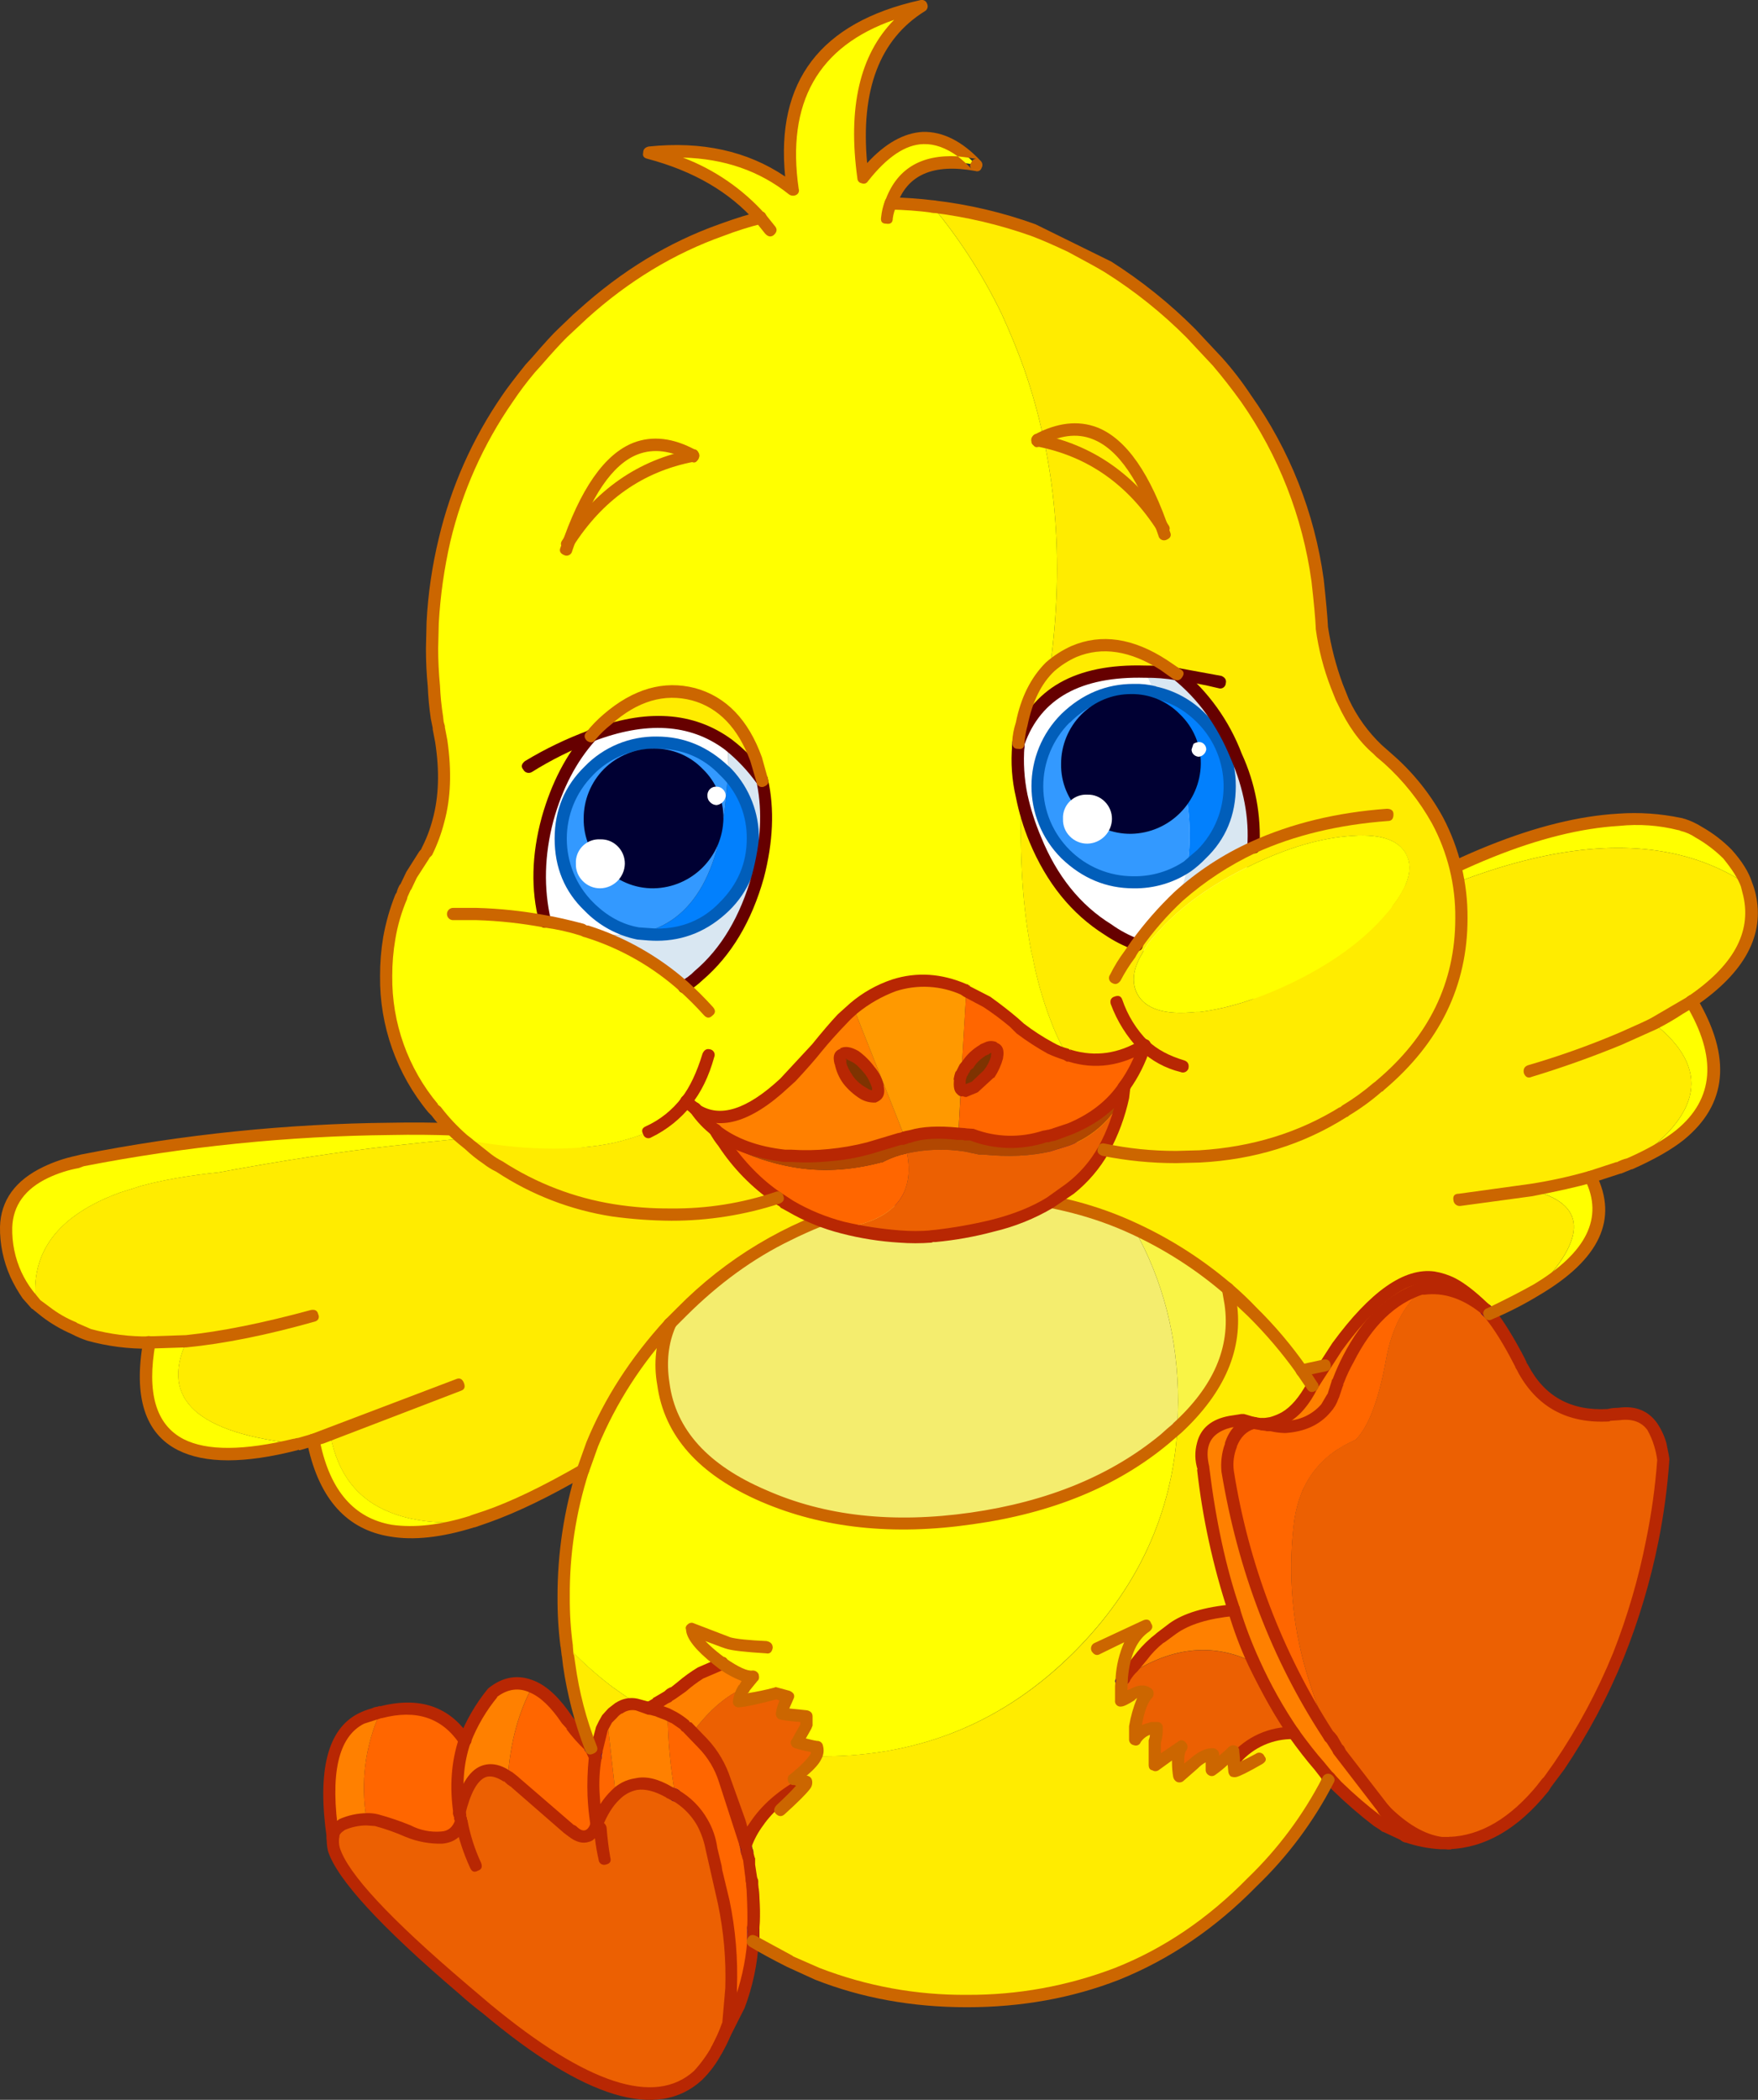 <?xml version="1.0" encoding="iso-8859-1"?>
<!-- Generator: Adobe Illustrator 20.1.0, SVG Export Plug-In . SVG Version: 6.00 Build 0)  -->
<svg version="1.0" id="Layer_1" xmlns="http://www.w3.org/2000/svg" xmlns:xlink="http://www.w3.org/1999/xlink" x="0px" y="0px"
	 viewBox="0 0 780.08 931.64" enable-background="new 0 0 780.08 931.64" xml:space="preserve">
<rect x="0" y="0" width="780.08" height="931.64" fill="#333333" stroke="none"/>
<title>eastercharacters_7</title>
<path fill="#FFFF00" d="M36.39,515l-1.9,0.54c-4.891,0.907-9.639,2.461-14.12,4.62c-11.407,5.413-17.29,13.553-17.65,24.42
	c-0.162,7.209,1.322,14.361,4.34,20.91c1.391,3.177,3.121,6.194,5.16,9l3.8,4.34c-2.9-22.993,9.5-39.557,37.2-49.69l9.5-3
	c9.233-2.533,20.73-4.533,34.49-6c28.24-5.253,53.677-9.147,76.31-11.68c20.667-2.353,39.587-4.163,56.76-5.43
	c-19.553-1.627-38.473-2.35-56.76-2.17C127.473,501.365,81.571,506.098,36.39,515z"/>
<path fill="#FFFF00" d="M173.52,671.12c-14.667-5.613-23.627-17.02-26.88-34.22l-7.88,2.17l0.54,1.9
	c4.887,22.627,16.293,35.39,34.22,38.29c9.96,1.627,22,0.27,36.12-4.07C195.16,676.277,183.12,674.92,173.52,671.12z"/>
<path fill="#FFFF00" d="M82.82,595.08l-16.56,0.54c-4.173,23.54,0.533,38.667,14.12,45.38c11.04,5.613,28.057,5.613,51.05,0
	l1.63-0.27C87.62,636.01,70.873,620.793,82.82,595.08z"/>
<path fill="#FFFF00" d="M718.26,363.72c-34.213,2-75.853,18.747-124.92,50.24l-32,22c94.84-60.473,166.06-75.05,213.66-43.73
	c-1.98-4.909-4.833-9.418-8.42-13.31c-3.659-3.78-7.87-6.983-12.49-9.5c-2.389-1.465-4.939-2.649-7.6-3.53l-1.09-0.27
	C736.498,363.641,727.351,363,718.26,363.72z"/>
<path fill="#FFFF00" d="M750.58,444.37L734,454.15c25.167,19.913,21.547,40.643-10.86,62.19c9.053-3.8,16.477-8.053,22.27-12.76
	C763.517,488.727,765.24,468.99,750.58,444.37z"/>
<path fill="#FFFF00" d="M681.87,572.27c24.98-14.847,32.947-31.513,23.9-50c-8.664,2.403-17.458,4.306-26.34,5.7
	C703.87,533.99,704.683,548.757,681.87,572.27z"/>
<path fill="#FF8000" d="M162.66,807.17c-2.768-15.996-0.678-32.454,6-47.25l-0.27-0.27l-2.72,0.81
	c-1.786,0.438-3.517,1.075-5.16,1.9c-12.493,6.333-16.747,23.893-12.76,52.68c0.18-2.173,1.447-3.983,3.8-5.43
	C155.037,808.013,158.825,807.181,162.66,807.17z"/>
<path fill="#FF6600" d="M204.75,808.26l-0.81-3.8c-2-11.767-1.187-22.54,2.44-32.32c-8.667-12.667-21.157-16.83-37.47-12.49
	l-0.27,0.27c-6.678,14.796-8.768,31.254-6,47.25h0.27l4.07,0.27c5.253,1.627,9.96,3.257,14.12,4.89c4.716,2.325,9.964,3.36,15.21,3
	C200.49,814.777,203.303,812.42,204.75,808.26z"/>
<path fill="#FF8000" d="M206.38,772.14c-3.62,9.773-4.433,20.547-2.44,32.32c4.167-17.74,11.317-23.17,21.45-16.29
	c1.087-15.207,4.707-28.513,10.86-39.92c-6.167-2.72-12.05-1.803-17.65,2.75C213.457,757.372,209.334,764.503,206.38,772.14z"/>
<path fill="#FFEC00" d="M62.73,526.11l-9.5,3c-27.7,10.127-40.11,26.687-37.23,49.68l4.34,3.26c3.822,2.983,8.022,5.448,12.49,7.33
	l6.79,3c8.686,2.263,17.635,3.359,26.61,3.26l16.56-0.54c-11.947,25.707,4.8,40.913,50.24,45.62l13.58-3.8
	c3.26,17.2,12.22,28.607,26.88,34.22c9.593,3.8,21.633,5.157,36.12,4.07l6.52-2.17c11.587-4.167,25.797-11.047,42.63-20.64
	l4.11-11.4c8.122-19.796,19.813-37.93,34.49-53.5l5.16-5.43c13.838-13.838,29.787-25.388,47.25-34.22
	c9.199-4.73,18.838-8.552,28.78-11.41L362.8,531c-33.73-11.772-68.579-20.052-104-24.71c-9.413-1.267-18.917-2.353-28.51-3.26
	c-17.2,1.267-36.12,3.077-56.76,5.43c-22.627,2.533-48.063,6.427-76.31,11.68C83.46,521.587,71.963,523.577,62.73,526.11z"/>
<path fill="#FF6600" d="M267.21,767l-2.72,10.32l-0.27,2.17c-0.762,5.669-1.033,11.394-0.81,17.11c0.209,4.355,0.663,8.696,1.36,13
	c2.533-6,5.34-10.437,8.42-13.31l-3.8-33.67L267.21,767z"/>
<path fill="#FF6600" d="M263.41,796.58c-0.223-5.716,0.048-11.441,0.81-17.11l-1.9-4.07c-3.202-3.056-6.111-6.403-8.69-10l-1.9-2.44
	c-5.067-7.607-10.227-12.493-15.48-14.66c-6.153,11.407-9.773,24.713-10.86,39.92l3.26,2.44l23.08,20.1l2.17,1.63
	c5.067,4,8.687,3.093,10.86-2.72C264.063,805.336,263.612,800.965,263.41,796.58z"/>
<path fill="#FF8000" d="M330.48,748.79c1.005-1.817,2.287-3.467,3.8-4.89c-2.893,0.36-7.42-1.64-13.58-6
	c-3.341,1.258-6.606,2.707-9.78,4.34c-3.058,1.622-5.889,3.639-8.42,6l-11.68,7.88l-3,1.63l4.07,1.09l4.34,1.63l2.72,1.36
	c1.769,0.971,3.412,2.156,4.89,3.53l1.09,0.81l2.44,2.44C314.63,758.83,322.333,752.223,330.48,748.79z"/>
<path fill="#FFEC00" d="M251.46,730.32l1.09,8.15c1.887,12.633,5.167,25.019,9.78,36.93l2.17,1.9l2.71-10.3l2.17-4.34l2.44-2.72
	l3-2.17c2.282-1.614,5.134-2.205,7.87-1.63l-10.86-7.6c-6.254-4.743-12.153-9.937-17.65-15.54L251.46,730.32z"/>
<path fill="#FF8000" d="M296.27,760.46l-4.34-1.63l-9.23-2.72c-2.736-0.575-5.588,0.016-7.87,1.63l-3,2.17l-2.44,2.72l3.8,33.67
	c2.467-2.585,5.705-4.301,9.23-4.89c4.167-0.727,8.963,0.45,14.39,3.53L299,796l0.54-0.27
	C297.458,784.087,296.364,772.288,296.27,760.46z"/>
<path fill="#EC6002" d="M299.52,796.31l-2.72-1.36c-5.433-3.08-10.23-4.257-14.39-3.53c-3.525,0.589-6.763,2.305-9.23,4.89
	c-3.08,2.893-5.887,7.33-8.42,13.31c-2.173,5.793-5.793,6.7-10.86,2.72l-2.17-1.63l-23.08-20.1l-3.26-2.44
	c-10.14-6.88-17.29-1.45-21.45,16.29l0.81,3.8c-1.447,4.167-4.253,6.52-8.42,7.06c-5.246,0.36-10.494-0.675-15.21-3
	c-4.167-1.627-8.873-3.257-14.12-4.89l-4.07-0.27h-0.27c-3.842,0.008-7.637,0.84-11.13,2.44c-2.353,1.447-3.62,3.257-3.8,5.43
	c-0.148,1.828,0.035,3.667,0.54,5.43c3.8,11.947,22.8,32.493,57,61.64l10.59,9c44,36.753,75.333,46.62,94,29.6
	c3.374-3.35,6.213-7.198,8.42-11.41c2.012-3.53,3.651-7.26,4.89-11.13l1.36-16c0.394-12.846-0.7-25.695-3.26-38.29l-5.43-23.63
	c-0.668-4.185-2.045-8.227-4.07-11.95C308.79,803.305,304.57,799.178,299.52,796.31z"/>
<path fill="#F4ED6E" d="M447.25,530.45c-6-0.54-12.063-0.81-18.19-0.81c-17.072-0.115-34.075,2.17-50.51,6.79
	c-9.942,2.858-19.581,6.68-28.78,11.41c-17.463,8.832-33.412,20.382-47.25,34.22l-5.16,5.43c-3.475,8.413-4.515,17.634-3,26.61
	c3.08,21.547,17.927,38.11,44.54,49.69c26.433,11.587,57.12,14.92,92.06,10c34.76-4.887,63.363-16.653,85.81-35.3l5.7-4.89
	l0.27-11.6c0-28.06-6.517-53.677-19.55-76.85C485.46,537.26,466.568,532.296,447.25,530.45z"/>
<path fill="#F9F446" d="M522.47,633.65c18.467-17.2,26.343-35.577,23.63-55.13l-1.36-6.52c-12.599-10.76-26.571-19.799-41.55-26.88
	c13.033,23.173,19.55,48.79,19.55,76.85L522.47,633.65z"/>
<path fill="#FFFF00" d="M476.58,733c28.24-28.24,43.537-61.37,45.89-99.39l-5.7,4.89c-22.447,18.667-51.05,30.433-85.81,35.3
	c-34.94,4.887-65.627,1.553-92.06-10c-26.6-11.593-41.443-28.163-44.53-49.71c-1.515-8.976-0.475-18.197,3-26.61
	c-14.683,15.575-26.377,33.716-34.5,53.52l-4.07,11.41c-5.831,18.164-8.764,37.133-8.69,56.21c0.035,7.26,0.489,14.512,1.36,21.72
	l2.72,2.72c5.499,5.583,11.398,10.756,17.65,15.48l10.86,7.6l5.16,1.63l3-1.63l11.68-7.88c2.531-2.361,5.362-4.378,8.42-6
	c3.174-1.633,6.439-3.082,9.78-4.34c6.153,4.347,10.68,6.347,13.58,6c-1.513,1.423-2.795,3.073-3.8,4.89
	c-1.258,1.789-2.092,3.841-2.44,6c2.533-0.18,7.963-1.357,16.29-3.53l5.43,1.36c-1.813,4.167-2.72,6.7-2.72,7.6l10.86,1.36v4.07
	l-4.1,7.33c4.707,1.447,7.603,2.17,8.69,2.17c0.357,1.35,0.262,2.779-0.27,4.07h3C408.693,779.213,445.8,763.8,476.58,733z"/>
<path fill="#FF8000" d="M506.72,734.66l-8.15,10c19.913-13.94,39.193-16.293,57.84-7.06c-3.513-7.576-6.519-15.376-9-23.35
	c-11.767,1.087-20.82,3.803-27.16,8.15l-5.7,4.34C511.588,729.008,508.954,731.673,506.72,734.66z"/>
<path fill="#EC6002" d="M556.42,737.65c-18.667-9.233-37.947-6.88-57.84,7.06l-0.81,1.09l-0.27,8.69l4.62-2.72
	c3.08-1.627,5.433-1.807,7.06-0.54c-2.533,2.9-4.343,7.88-5.43,14.94v5.43c1.448-2.537,3.925-4.321,6.79-4.89h2.72
	c0.084,1.845-0.191,3.69-0.81,5.43V783l10.32-7.33l1.36-0.81c-0.907,1.447-1.36,3.8-1.36,7.06l0.54,6l6.25-5.43
	c3.26-3.08,6.157-4.437,8.69-4.07l-0.54,3.26v3.53c1.627-0.907,4.793-3.623,9.5-8.15l0.27,3.26H548
	c6.88-7.607,15.57-11.41,26.07-11.41C567.309,759.011,561.404,748.553,556.42,737.65z"/>
<path fill="#EC6002" d="M324.51,796.85l6.49,21.72c1.23-3.715,3.064-7.202,5.43-10.32c4.707-6.52,11.677-12.403,20.91-17.65
	l-4.89-1.36c5.433-4.527,8.693-7.86,9.78-10c0.532-1.291,0.627-2.72,0.27-4.07c-1.087,0-3.983-0.723-8.69-2.17l4.07-7.33v-4.07
	L347,760.19c0-0.907,0.907-3.44,2.72-7.6l-5.43-1.36c-8.327,2.173-13.757,3.35-16.29,3.53c0.348-2.159,1.182-4.211,2.44-6
	c-8.147,3.44-15.84,10.047-23.08,19.82l4.64,4.92c4.585,4.622,7.946,10.313,9.78,16.56L324.51,796.85z"/>
<path fill="#FF6600" d="M303.87,765.35c-1.478-1.374-3.121-2.559-4.89-3.53l-2.72-1.36c0.089,11.838,1.179,23.646,3.26,35.3v0.54
	c5.035,2.864,9.244,6.98,12.22,11.95c2.025,3.723,3.402,7.765,4.07,11.95l5.43,23.63c2.56,12.595,3.654,25.444,3.26,38.29l-1.36,16
	l1.09,0.54l3.8-9c3.425-9.159,5.529-18.758,6.25-28.51V855c0.18-3.62,0.09-9.233-0.27-16.84l-1.63-13.58l-1.36-6l-6.52-21.72
	l-2.72-6.79c-1.832-6.25-5.194-11.945-9.78-16.57l-7-7.34L303.87,765.35z"/>
<path fill="#FFEC00" d="M734,454.15l16.56-9.78c21-14.48,29.6-30.23,25.8-47.25l-1.36-4.89C727.4,360.91,656.167,375.5,561.3,436
	c-30.605,22.302-60.075,46.122-88.3,71.37l-25.8,23.08c19.316,1.833,38.208,6.784,55.94,14.66c14.997,7.08,28.986,16.123,41.6,26.89
	l10.86,10c8.096,8.017,15.459,16.741,22,26.07l10-2.17l5.7-8.42c16.113-22.087,30.417-32.317,42.91-30.69
	c2.872,0.349,5.644,1.274,8.15,2.72c5.595,3.265,10.714,7.286,15.21,11.95l1.36,1.36c7.204-3.048,14.19-6.586,20.91-10.59
	c22.833-23.487,22.03-38.23-2.41-44.23c8.882-1.394,17.676-3.297,26.34-5.7l17.38-6C755.557,494.767,759.173,474.05,734,454.15z"/>
<path fill="#EC6002" d="M675.63,607l-1.09-2.17c-4.887-9.593-9.413-16.927-13.58-22l-1.36-1.36
	c-8.873-7.607-18.107-10.867-27.7-9.78l-0.54,0.27c-8.327,6.88-13.757,17.213-16.29,31c-3.26,18.107-7.787,30.057-13.58,35.85
	c-15.567,6.667-24.62,18.523-27.16,35.57c-2.712,20.69-1.422,41.708,3.8,61.91c2.909,10.929,6.629,21.625,11.13,32l5.7,9.5
	l19.28,25.25c8.507,8.507,16.84,13.303,25,14.39l3.8,0.27c15.027-0.54,28.877-8.687,41.55-24.44l7.33-10
	c10.452-15.431,19.28-31.902,26.34-49.15c6.49-16.26,11.49-33.076,14.94-50.24c2.4-11.923,4.033-23.988,4.89-36.12l-1.36-6.75
	c-0.758-2.795-1.949-5.454-3.53-7.88c-3.26-4.527-8.24-6.427-14.94-5.7l-4.34,0.54C696.36,629.033,683.597,622.047,675.63,607z"/>
<path fill="#FF6600" d="M546.1,641.25c-1.151,3.78-1.612,7.737-1.36,11.68c6.88,42.547,21.727,81.38,44.54,116.5l1.63,2.17
	l-1.63-3.26c-4.501-10.375-8.221-21.071-11.13-32c-5.222-20.202-6.512-41.22-3.8-61.91c2.533-17.02,11.587-28.877,27.16-35.57
	c5.793-5.793,10.32-17.743,13.58-35.85c2.533-13.76,7.963-24.093,16.29-31l-0.27-0.27c-13.393,4.347-24.347,14.847-32.86,31.5
	l-6.79,16.29c-0.786,1.974-1.887,3.808-3.26,5.43c-4.347,5.253-10.32,7.97-17.92,8.15l-14.12-1.63c-4.707,1.087-8.04,4.253-10,9.5
	v0.27H546.1z"/>
<path fill="#FF8000" d="M564.29,631.47v1.09l6,0.54c7.607-0.18,13.58-2.897,17.92-8.15c1.373-1.622,2.474-3.456,3.26-5.43
	l6.79-16.29c8.507-16.667,19.46-27.167,32.86-31.5h0.81c9.593-1.087,18.827,2.173,27.7,9.78c-4.496-4.664-9.615-8.685-15.21-11.95
	c-2.506-1.446-5.278-2.371-8.15-2.72c-12.493-1.627-26.797,8.603-42.91,30.69l-11.13,17.38c-3.62,6.88-7.603,11.587-11.95,14.12
	C568.373,630.047,566.365,630.865,564.29,631.47z"/>
<path fill="#FFFFFF" d="M554.24,386.8l-43.45-90.43l-42.09-3.26l-31.77,33.94l32,71.42L521.11,430L554.24,386.8z"/>
<path fill="#FFEC00" d="M555.6,582.05l-10.86-10l1.36,6.52c2.713,19.553-5.163,37.93-23.63,55.13c-2.353,38-17.65,71.13-45.89,99.39
	c-30.78,30.74-67.893,46.11-111.34,46.11h-3c-1.087,2.173-4.347,5.507-9.78,10l4.89,1.36c-9.233,5.253-16.203,11.137-20.91,17.65
	c-2.373,3.129-4.211,6.63-5.44,10.36l1.36,6l1.36,10c0.892,6.751,1.163,13.57,0.81,20.37l-0.27,6.25l28.24,14.39
	c20.46,8.147,42.637,12.22,66.53,12.22c22.751,0.179,45.328-3.968,66.53-12.22c21.547-8.507,41.547-21.993,60-40.46
	c13.525-13.264,24.886-28.566,33.67-45.35l0.54-1.09l-0.54-0.54l-4.07-4.89c-3.983-4.58-7.699-9.384-11.13-14.39
	c-10.5,0-19.19,3.803-26.07,11.41l-0.54,0.81v-0.81l-0.24-3.27c-4.707,4.527-7.873,7.243-9.5,8.15v-3.53l0.54-3.26
	c-2.533-0.36-5.43,0.997-8.69,4.07l-6.25,5.43l-0.54-6c0-3.26,0.453-5.613,1.36-7.06l-1.36,0.81L512.42,783v-10.86
	c0.619-1.74,0.894-3.585,0.81-5.43h-2.72c-2.865,0.569-5.342,2.353-6.79,4.89v-5.43c1.087-7.06,2.897-12.04,5.43-14.94
	c-1.627-1.267-3.98-1.087-7.06,0.54l-4.62,2.72l0.27-10.32l0.81,0.54l8.15-10c2.252-2.977,4.903-5.628,7.88-7.88l5.7-4.34
	c6.333-4.347,15.387-7.063,27.16-8.15c-6.603-20.406-11.152-41.42-13.58-62.73c-1.076-3.436-1.169-7.104-0.27-10.59
	c1.447-5.433,5.52-8.767,12.22-10l5.43-0.81l4.89,1.36l4.34,0.54l3.8-0.54c2.079-0.604,4.09-1.422,6-2.44
	c4.347-2.533,8.33-7.24,11.95-14.12l-4.62-6.79C571.063,598.857,563.701,590.098,555.6,582.05z"/>
<path fill="#FF8000" d="M551.26,630.12l-5.43,0.81c-6.667,1.267-10.74,4.6-12.22,10c-0.899,3.486-0.806,7.154,0.27,10.59
	c2.428,21.31,6.977,42.324,13.58,62.73c2.481,7.974,5.487,15.774,9,23.35c4.986,10.892,10.89,21.34,17.65,31.23
	c3.431,5.006,7.147,9.81,11.13,14.39l8.15,9.23c5.74,5.467,11.7,10.65,17.88,15.55l2.72,1.63l1.09,0.81l8.69,4.07l-30.41-39.1
	l-0.54,0.27l-1.9-4.07l-1.63-2.17c-22.813-35.12-37.66-73.953-44.54-116.5c-0.252-3.943,0.208-7.9,1.36-11.68V641
	c2-5.253,5.333-8.42,10-9.5L551.26,630.12z"/>
<path fill="#330066" d="M301.43,798.21c1.447-1.087,1.447-2.353,0-3.8c-0.705-0.569-1.546-0.944-2.44-1.09
	c-1.312-0.19-2.53,0.718-2.72,2.03c-0.033,0.229-0.033,0.461,0,0.69c0,1.333,0.453,2.147,1.36,2.44
	c0.906,0.99,2.443,1.059,3.433,0.153C301.201,798.507,301.324,798.365,301.43,798.21z"/>
<path fill="#330066" d="M549.9,778.38c-0.792-1.049-2.284-1.258-3.333-0.467c-0.176,0.133-0.334,0.29-0.467,0.467l-0.81,1.09
	c-1.173,1.333-1.083,2.51,0.27,3.53c0.792,1.049,2.284,1.258,3.333,0.467c0.176-0.133,0.334-0.29,0.467-0.467
	c0.498-0.12,0.839-0.579,0.81-1.09C551.343,780.91,551.253,779.733,549.9,778.38z"/>
<path fill="#330066" d="M495.86,743.9c-1.447,1.447-1.447,2.713,0,3.8c0.792,1.049,2.284,1.258,3.333,0.467
	c0.176-0.133,0.334-0.29,0.467-0.467l1.09-1.09c1.087-1.267,0.997-2.533-0.27-3.8c-1.087-1.087-2.353-1.087-3.8,0l-0.54,1.09
	l-0.27,0.27v-0.27H495.86z"/>
<path fill="#330066" d="M332.38,824c1.813-0.727,2.357-1.903,1.63-3.53l-0.27-0.81l-0.27-1.9c-0.4-1.367-1.833-2.151-3.201-1.751
	c-0.112,0.033-0.222,0.073-0.329,0.121c-1.627,0.727-2.17,1.813-1.63,3.26l0.27,1.09l0.27,1.9
	C329.577,824.187,330.753,824.727,332.38,824z"/>
<path fill="#330066" d="M264.22,782.19c1.312,0.19,2.53-0.718,2.72-2.03c0.033-0.229,0.033-0.461,0-0.69v-0.81
	c0.576-1.084,0.355-2.42-0.54-3.26l-2.72-2.17c-0.563-0.365-1.258-0.464-1.9-0.27c-0.797-0.063-1.552,0.37-1.9,1.09
	c-1.087,1.447-0.817,2.713,0.81,3.8l0.81,0.54v1.09c-0.185,1.313,0.729,2.526,2.042,2.711
	C263.767,782.223,263.995,782.223,264.22,782.19z"/>
<path fill="#330066" d="M334.28,863.38c1.312,0.19,2.53-0.718,2.72-2.03c0.033-0.229,0.033-0.461,0-0.69V855
	c-0.091-1.499-1.38-2.641-2.88-2.55c-1.372,0.083-2.467,1.178-2.55,2.55v5.7c-0.167,1.315,0.763,2.516,2.078,2.684
	C333.858,863.41,334.07,863.409,334.28,863.38z"/>
<path fill="#330066" d="M563.48,434.32c-0.907-1.267-2.173-1.447-3.8-0.54c-26.793,19.187-56.213,42.993-88.26,71.42l-25,22.27
	c0.348,0.144,0.715,0.235,1.09,0.27c-0.557-0.034-1.114,0.058-1.63,0.27l0.54-0.54c-5.633-0.36-11.427-0.54-17.38-0.54
	c-18.287,0-35.033,2.173-50.24,6.52l0.81,0.27H378c0.293-0.087,0.563-0.177,0.81-0.27l-14.94-5.16
	c-34.063-11.593-69.166-19.868-104.82-24.71c-9.053-1.267-18.557-2.353-28.51-3.26c-2-0.36-3,0.453-3,2.44
	c-0.36,1.627,0.453,2.627,2.44,3c9.413,0.907,18.827,1.993,28.24,3.26c35.303,4.757,70.06,12.935,103.78,24.42l15.75,5.43
	c0.483,0.362,1.147,0.362,1.63,0c16.189-4.428,32.907-6.622,49.69-6.52c6,0,11.973,0.27,17.92,0.81
	c0.804,0.038,1.588-0.254,2.17-0.81l25.8-23.08c28.091-25.213,57.463-48.962,88-71.15C564.573,437.22,564.747,435.953,563.48,434.32
	z"/>
<path fill="#330066" d="M657.71,583.41l1.36,1.36c1.099,1,2.8,0.919,3.8-0.18c0.934-1.026,0.934-2.594,0-3.62l-0.54-0.54l-0.81-1.09
	c-1.267-1.087-2.533-0.997-3.8,0.27c-1.051,0.789-1.264,2.281-0.475,3.332C657.377,583.119,657.534,583.276,657.71,583.41z"/>
<path fill="#B82703" d="M563.48,628.76l-3.53,0.54c-1.351,0.078-2.383,1.236-2.305,2.587c0.013,0.23,0.059,0.456,0.135,0.673
	c0.727,1.813,1.813,2.447,3.26,1.9h1.63l2.17-0.54c2.357-0.654,4.634-1.566,6.79-2.72c5.067-2.9,9.4-7.97,13-15.21l10.86-16.84
	c12.847-17.627,24.253-27.493,34.22-29.6c-0.389,0.753-0.575,1.594-0.54,2.44c0.183,1.487,1.507,2.564,3,2.44
	c8.193-1.027,16.25,1.507,24.17,7.6c0.24,0.222,0.513,0.404,0.81,0.54c0.246,0.293,0.517,0.564,0.81,0.81
	c1.267,1.267,2.443,1.177,3.53-0.27c1.267-1.267,1.267-2.443,0-3.53l-0.54-0.54c0.173,0.08,0.353,0.17,0.54,0.27l-1.61-1.31
	c-5.333-5.107-10.04-8.727-14.12-10.86c-2.906-1.465-6.018-2.477-9.23-3c-13.393-1.813-28.51,8.777-45.35,31.77l-10,15.48
	l-1.18,2.16c-3.44,6.333-7.15,10.667-11.13,13C567.168,627.5,565.359,628.242,563.48,628.76z"/>
<path fill="#B82703" d="M645.76,817.76c0.217-1.308-0.668-2.543-1.975-2.76c-0.26-0.043-0.525-0.043-0.785,0h-3.26
	c-7.607-1.087-15.483-5.703-23.63-13.85c-0.792-1.049-2.284-1.258-3.333-0.467c-0.176,0.133-0.334,0.29-0.467,0.467
	c-1.447,1.447-1.447,2.713,0,3.8c8.9,9.08,17.797,14.163,26.69,15.25l4.07,0.27c1.314,0.173,2.52-0.753,2.692-2.067
	C645.79,818.19,645.79,817.973,645.76,817.76z"/>
<path fill="#B82703" d="M148,812.33c-1.493-0.124-2.817,0.953-3,2.44c-0.141,2.188,0.041,4.385,0.54,6.52
	c4,12.493,23.28,33.493,57.84,63c3.62,3.26,7.24,6.26,10.86,9c45.08,37.833,77.487,47.7,97.22,29.6c3.641-3.56,6.68-7.687,9-12.22
	c0.907-1.447,0.543-2.713-1.09-3.8c-1.627-0.727-2.803-0.363-3.53,1.09c-2.202,3.91-4.846,7.554-7.88,10.86
	c-17.38,15.753-47.523,5.887-90.43-29.6l-10.59-9c-34.033-28.967-52.77-49.153-56.21-60.56c-0.331-1.33-0.422-2.708-0.27-4.07
	C150.82,813.777,150,812.69,148,812.33z"/>
<path fill="#B82703" d="M562.12,635h1.63c2.14,0.494,4.325,0.766,6.52,0.81c8.667-0.54,15.367-3.617,20.1-9.23
	c1.582-1.732,2.784-3.776,3.53-6l0.27-0.54l1.63-4.89l0.54-1.09l-0.54,0.54l0.54-1.09c1.221-3.179,2.675-6.265,4.35-9.23
	c8.147-16.113,18.557-26.16,31.23-30.14c1.627-0.36,2.26-1.447,1.9-3.26c-0.727-2-1.903-2.633-3.53-1.9
	c-14.12,4.527-25.617,15.48-34.49,32.86c-1.633,3.174-3.082,6.439-4.34,9.78l-0.54,0.81v0.27l-1.9,6v-0.27l-2.72,4.62
	c-4.024,4.64-9.858,7.313-16,7.33l-9.3-1.08c-1.276-0.45-2.675,0.221-3.125,1.497c-0.076,0.217-0.122,0.444-0.135,0.673
	c-0.36,1.627,0.363,2.627,2.17,3L562.12,635z"/>
<path fill="#B82703" d="M563.2,632c0.19-1.312-0.719-2.529-2.03-2.72c-0.229-0.033-0.461-0.033-0.69,0l-3.8-0.54
	c-1.627-0.36-2.713,0.363-3.26,2.17c-0.36,1.627,0.363,2.627,2.17,3l4.89,0.81c1.312,0.19,2.529-0.719,2.72-2.03
	C563.233,632.461,563.233,632.229,563.2,632z"/>
<path fill="#B82703" d="M621.32,813.69c-0.727,1.813-0.183,2.99,1.63,3.53c5.25,1.847,10.734,2.945,16.29,3.26H643
	c1.499,0.091,2.789-1.051,2.88-2.55c0.091-1.499-1.051-2.789-2.55-2.88c-0.11-0.007-0.22-0.007-0.33,0h-3.8
	c-4.927-0.22-9.786-1.233-14.39-3c-1.31-0.561-2.826,0.046-3.387,1.356C621.383,813.498,621.349,813.593,621.32,813.69z"/>
<path fill="#B82703" d="M331.84,855l-0.27,6.25c-0.781,9.48-2.884,18.804-6.25,27.7l-9.5,19c-0.907,1.447-0.637,2.713,0.81,3.8
	c1.087,0.824,2.637,0.61,3.46-0.477c0.142-0.187,0.256-0.393,0.34-0.613l10-19.82c3.544-9.407,5.651-19.295,6.25-29.33l0.27-0.81
	v-5.16c0.537-7.068,0.266-14.174-0.81-21.18c0-1.627-1-2.44-3-2.44c-1.813,0.36-2.537,1.36-2.17,3
	C331.877,841.572,332.168,848.294,331.84,855z"/>
<path fill="#B82703" d="M336.73,838.13l-0.27-0.54v-3c-0.091-1.499-1.38-2.641-2.88-2.55c-1.372,0.083-2.467,1.178-2.55,2.55
	l0.27,4.07c0.36,7.287,0.45,12.717,0.27,16.29c-0.192,0.685,0.017,1.419,0.54,1.9c0.494,0.521,1.182,0.814,1.9,0.81
	c1.493,0.124,2.817-0.953,3-2.44C337.183,851.427,337.09,845.73,336.73,838.13z"/>
<path fill="#B82703" d="M612.63,800.92c-1.226,1.002-1.462,2.783-0.54,4.07l9.78,11.41c0.907,1.267,2.173,1.357,3.8,0.27
	c1.267-1.267,1.357-2.533,0.27-3.8l-9.5-11.41c-0.635-1.163-2.093-1.591-3.257-0.956C612.98,800.615,612.793,800.755,612.63,800.92z
	"/>
<path fill="#B82703" d="M558.86,630.66c-0.36-1.627-1.447-2.26-3.26-1.9c-5.793,1.087-9.777,4.797-11.95,11.13l-0.27,1.11
	c0.074-0.275,0.164-0.546,0.27-0.81l-0.27,1.09V641c-1.295,3.835-1.766,7.901-1.38,11.93c7.24,43.813,22.267,83.19,45.08,118.13
	l0.81,1.36l0.81,0.81l2.44,3.8l0.54,1.09L612.36,805c1.087,1.627,2.353,1.717,3.8,0.27c1.267-1.267,1.357-2.533,0.27-3.8l-19.28-25
	l-0.81-1.63l-0.81-0.81l-2.17-3.8l-1.09-1.36l-0.81-0.81c-22.548-35.083-37.533-74.481-44-115.68c-0.428-3.5,0.04-7.051,1.36-10.32
	v-0.27c1.627-4.167,4.253-6.79,7.88-7.87c1.351-0.083,2.378-1.245,2.295-2.596C558.981,631.098,558.935,630.874,558.86,630.66z"/>
<path fill="#B82703" d="M504.55,733l-8.15,10.32c-0.907,1.627-0.637,2.893,0.81,3.8c1.447,0.907,2.713,0.637,3.8-0.81
	c0.75-1.372,1.664-2.647,2.72-3.8l1.09-1.09l4.07-4.89c2.098-2.845,4.563-5.4,7.33-7.6l0.54-0.27l5.16-3.8
	c5.793-4.167,14.393-6.793,25.8-7.88c2,0,2.813-0.907,2.44-2.72c0-2-1-2.813-3-2.44c-12.493,1.087-21.907,3.893-28.24,8.42
	l-5.7,4.34l-0.27,0.27C509.84,727.228,507.021,729.963,504.55,733z"/>
<path fill="#B82703" d="M678.07,605.68L677,604l0.54,0.54l-1.09-1.9l0.55,0.86c-5.067-9.773-9.683-17.287-13.85-22.54
	c-1.267-1.267-2.533-1.357-3.8-0.27c-1.627,0.907-1.807,2.173-0.54,3.8c4.167,5.067,8.603,12.217,13.31,21.45l0.54,0.81l-0.54-0.54
	l1.63,2.72l-0.54-0.81c8.507,16.113,22.173,23.627,41,22.54l0.27-0.27l4.07-0.27c5.633-0.747,9.783,0.7,12.45,4.34
	c1.254,2.237,2.26,4.605,3,7.06c0.631,2.041,1.086,4.132,1.36,6.25c-0.876,11.859-2.509,23.65-4.89,35.3
	c-3.372,17.152-8.278,33.966-14.66,50.24c-6.964,17.071-15.702,33.364-26.07,48.61l-4.62,6.52l-0.81,0.81l-2.16,2.75l0.27-0.27
	C670.14,806.73,657,814.487,643,815c-1.813,0.36-2.72,1.36-2.72,3c-0.003,0.718,0.29,1.405,0.81,1.9
	c0.481,0.523,1.216,0.732,1.9,0.54c15.933-0.54,30.507-8.957,43.72-25.25l0.27-0.27l1.36-2.17l5.7-7.6
	c10.578-15.7,19.496-32.457,26.61-50c6.605-16.521,11.696-33.608,15.21-51.05c2.412-12.012,4.045-24.167,4.89-36.39v-0.54
	c0-0.36-0.453-2.713-1.36-7.06c-0.897-3.09-2.271-6.022-4.07-8.69c-4-5.613-9.793-7.877-17.38-6.79
	c-1.557-0.023-3.11,0.158-4.62,0.54C697.027,626.037,685.277,619.54,678.07,605.68z"/>
<path fill="#B82703" d="M207.74,774.58c1.627-1.087,1.897-2.353,0.81-3.8c-9.033-13.76-22.52-18.287-40.46-13.58l0.81-0.27h-0.54
	l-0.81,0.27l-1.36,0.27l-1.36,0.54c-1.966,0.538-3.875,1.264-5.7,2.17c-13.76,6.88-18.467,25.347-14.12,55.4
	c0.36,1.813,1.36,2.537,3,2.17c1.627-0.18,2.44-1.18,2.44-3c-4.167-27.52-0.457-44.187,11.13-50l7.6-2.44h0.27
	c15.207-4,26.703-0.197,34.49,11.41C205.207,775.2,206.473,775.487,207.74,774.58z"/>
<path fill="#B82703" d="M195.79,812.6c-4.693,0.4-9.403-0.543-13.58-2.72c-4.691-1.924-9.497-3.553-14.39-4.88
	c-1.598-0.4-3.243-0.582-4.89-0.54c-4.307,0.032-8.56,0.959-12.49,2.72l-0.27,0.27c-3.08,1.813-4.8,4.257-5.16,7.33
	c-0.36,2,0.453,3,2.44,3c1.627,0.36,2.627-0.453,3-2.44c0-1.267,0.813-2.353,2.44-3.26h-0.27c3.143-1.419,6.551-2.159,10-2.17
	l3.8,0.27c4.639,1.271,9.178,2.882,13.58,4.82c5.161,2.128,10.71,3.15,16.29,3c5.613-0.54,9.233-3.54,10.86-9
	c0.54-1.447-0.003-2.533-1.63-3.26c-1.627-0.727-2.8-0.16-3.52,1.7C200.94,810.7,198.87,812.42,195.79,812.6z"/>
<path fill="#B82703" d="M591.17,791.69l1.09-1.63l-0.54,0.27c1.247-1.107,1.247-2.283,0-3.53c-0.792-1.049-2.284-1.258-3.333-0.467
	c-0.176,0.133-0.334,0.29-0.467,0.467l-0.54,1.09c-1.447,1.447-1.447,2.713,0,3.8c0.795,1.047,2.288,1.25,3.335,0.455
	C590.887,792.015,591.04,791.862,591.17,791.69z"/>
<path fill="#B82703" d="M572.71,766.71c-1.447,0.907-1.717,2.173-0.81,3.8c4,5.613,7.803,10.5,11.41,14.66l3.8,4.89l0.81,0.54
	c0.792,1.049,2.284,1.258,3.333,0.467c0.176-0.133,0.334-0.29,0.467-0.467c1.447-1.087,1.447-2.353,0-3.8l-0.54-0.54l-3.8-4.62
	c-3.08-3.44-6.79-8.147-11.13-14.12C575.337,765.893,574.157,765.623,572.71,766.71z"/>
<path fill="#B82703" d="M626.21,815.59c0.907-1.627,0.453-2.803-1.36-3.53l-8.15-3.8l0.27,0.27l-0.81-0.54l0.54,0.27l-0.54-0.54
	h-0.27l-0.27-0.27l-1.63-0.81l-1.09-0.81c-6.185-4.708-12.08-9.788-17.65-15.21l-3.25-3.55c-1.267-1.267-2.533-1.357-3.8-0.27
	c-1.267,0.907-1.447,2.173-0.54,3.8l3.8,3.8c5.743,5.609,11.817,10.869,18.19,15.75l3,1.9l-0.54-0.27l0.81,0.54l0.27,0.27l0.81,0.27
	l8.69,4.07C624.31,817.843,625.483,817.397,626.21,815.59z"/>
<path fill="#B82703" d="M545,715.11c2.38,8.187,5.389,16.177,9,23.9c6.333,13.033,12.307,23.533,17.92,31.5
	c1.087,1.627,2.353,1.897,3.8,0.81c1.447-1.447,1.627-2.713,0.54-3.8c-6.698-9.799-12.514-20.173-17.38-31
	c-3.391-7.406-6.293-15.025-8.69-22.81c-0.21-1.37-1.491-2.311-2.861-2.101c-0.231,0.035-0.456,0.103-0.669,0.201
	C545.02,712.563,544.467,713.663,545,715.11z"/>
<path fill="#B82703" d="M546.37,782.46c1.267,1.087,2.533,0.997,3.8-0.27c5.995-6.909,14.755-10.791,23.9-10.59
	c1.499-0.091,2.641-1.38,2.55-2.88c-0.083-1.372-1.178-2.467-2.55-2.55c-10.732-0.235-21.005,4.348-28,12.49
	C544.823,779.927,544.923,781.193,546.37,782.46z"/>
<path fill="#B82703" d="M334.83,824l-0.83-3.25c-0.36-1.813-1.447-2.447-3.26-1.9c-1.627,0.36-2.26,1.447-1.9,3.26l0.81,3.26v-0.81
	l1.35,10.58c-0.007,0.716,0.426,1.363,1.09,1.63c0.481,0.523,1.216,0.732,1.9,0.54c1.813-0.36,2.537-1.36,2.17-3l-1.09-7.06v-2.72
	L334.83,824z"/>
<path fill="#B82703" d="M207.2,806.63l-0.27-0.81v0.27l-0.27-0.81l0.27,0.54c0.005-0.844-0.179-1.677-0.54-2.44
	c-0.534-1.375-2.08-2.057-3.455-1.523c-0.119,0.046-0.234,0.101-0.345,0.163c-1.627,1.087-1.99,2.353-1.09,3.8v1.36l0.27,0.54
	l0.27,1.36c0.727,2,1.903,2.633,3.53,1.9c1.813-0.727,2.357-1.903,1.63-3.53v-0.81L207.2,806.63z"/>
<path fill="#B82703" d="M313.92,807.17c-3.084-5.425-7.575-9.916-13-13c-1.447-0.907-2.713-0.637-3.8,0.81
	c-0.824,1.087-0.61,2.637,0.477,3.46c0.187,0.142,0.393,0.256,0.613,0.34c4.638,2.648,8.482,6.492,11.13,11.13
	c1.811,3.406,3.092,7.068,3.8,10.86l5.43,23.9c2.583,12.314,3.678,24.895,3.26,37.47l-1.36,15.75v-0.54
	c-1.276,3.639-2.821,7.179-4.62,10.59c-0.824,1.087-0.61,2.637,0.477,3.46c0.187,0.142,0.393,0.256,0.613,0.34
	c1.267,1.087,2.443,0.723,3.53-1.09c2.194-3.65,3.915-7.565,5.12-11.65l0.27-0.54l1.14-12.27v-3.8
	c0.492-13.117-0.603-26.245-3.26-39.1l-3.26-13.58l-0.27-1.9l-1.9-7.87C317.707,815.435,316.214,811.094,313.92,807.17z"/>
<path fill="#B82703" d="M300.61,746.34l-2.72,2.17c-1.153,0.352-2.189,1.008-3,1.9l-4.62,2.72l-0.54,0.27v0.27l-3.26,1.9
	c-1.627,0.727-1.99,1.903-1.09,3.53c0.306,0.679,0.907,1.18,1.63,1.36c0.642,0.194,1.337,0.095,1.9-0.27l3-1.63l1.9-1.36l-0.54,0.54
	l3-1.9l1.63-0.81l0.54-0.54c0.469-0.243,0.923-0.513,1.36-0.81l4.62-3.26c2.376-2.101,4.918-4.007,7.6-5.7l9.5-4.07
	c1.813-0.727,2.357-1.903,1.63-3.53c-0.727-1.813-1.903-2.357-3.53-1.63l-10,4.34C306.441,741.747,303.428,743.924,300.61,746.34z"
	/>
<path fill="#B82703" d="M204.21,807.17c1.627-0.18,2.44-1.18,2.44-3c-1.813-11.227-1.09-21.56,2.17-31
	c0.727-1.627,0.183-2.803-1.63-3.53c-1.627-0.727-2.803-0.183-3.53,1.63c-3.44,10.32-4.253,21.543-2.44,33.67
	C201.587,806.787,202.583,807.53,204.21,807.17z"/>
<path fill="#B82703" d="M288.93,755.3l-6-1.63c-3.383-0.737-6.919-0.05-9.78,1.9l0.27-0.27l-3.49,2.7l-2.72,3
	c-1,1.669-1.908,3.392-2.72,5.16l-2.72,10.32v0.27c-0.36,1.813,0.273,2.9,1.9,3.26c1.813,0.36,2.9-0.273,3.26-1.9l0.27-0.27l2.44-10
	l1.9-3.53l2.17-2.17c0.602-0.76,1.338-1.403,2.17-1.9h0.27c1.712-1.294,3.897-1.789,6-1.36l4.62,1.63
	c1.627,0.727,2.803,0.183,3.53-1.63c0.717-1.089,0.415-2.552-0.673-3.269C289.413,755.47,289.178,755.365,288.93,755.3z"/>
<path fill="#B82703" d="M558.86,631.74c0.36-1.627-0.363-2.627-2.17-3l-4.62-1.36h-1.36l-5.16,0.81
	c-7.967,1.447-12.763,5.43-14.39,11.95c-1.085,3.923-0.991,8.08,0.27,11.95l-0.27-0.27c2.406,21.608,7.044,42.908,13.84,63.56
	c0.36,1.813,1.447,2.357,3.26,1.63c1.627-0.54,2.26-1.717,1.9-3.53c-6.147-17.92-10.67-38.747-13.57-62.48v-0.27
	c-0.907-3.8-0.997-6.877-0.27-9.23c1.087-4,4.42-6.717,10-8.15l5.16-0.54l4.35,1.09C557.49,634.273,558.5,633.553,558.86,631.74z"/>
<path fill="#B82703" d="M216.7,749.06l-0.27,0.27c-5.382,6.618-9.688,14.042-12.76,22c-0.727,1.627-0.183,2.803,1.63,3.53
	c1.627,0.727,2.803,0.183,3.53-1.63c2.873-7.383,6.907-14.26,11.95-20.37l-0.54,0.27c4.887-3.8,9.867-4.523,14.94-2.17
	c4.707,2,9.413,6.527,14.12,13.58l2.44,2.72l-0.54-0.27c2.524,3.407,5.341,6.585,8.42,9.5l1.63,3.53
	c-0.562,5.595-0.742,11.221-0.54,16.84c0.201,4.459,0.655,8.903,1.36,13.31c0.134,1.243,1.189,2.182,2.44,2.17
	c1.087,0.36,1.993-0.183,2.72-1.63c2.173-5.433,4.707-9.507,7.6-12.22c2.115-2.221,4.863-3.737,7.87-4.34
	c3.62-0.54,7.873,0.547,12.76,3.26l0.27,0.27l2.44,1.09c1.627,0.54,2.713-0.093,3.26-1.9c0.54-1.447-0.003-2.533-1.63-3.26
	l-1.63-0.81c-6.153-3.62-11.583-4.887-16.29-3.8c-4.039,0.571-7.769,2.484-10.59,5.43c-1.855,1.805-3.496,3.818-4.89,6l-0.27-3.8
	c-0.406-5.532-0.134-11.094,0.81-16.56l-0.54-1.9l-2.17-4.62c-3.123-2.871-5.945-6.054-8.42-9.5l-0.27-0.54
	c-0.36-0.36-0.903-0.993-1.63-1.9c-5.433-8.147-10.953-13.397-16.56-15.75C230.103,742.74,223.22,743.807,216.7,749.06z"/>
<path fill="#B82703" d="M250.1,813.14l2.17,1.63c3.26,2.533,6.26,3.347,9,2.44c1.055-0.244,2.007-0.815,2.72-1.63
	c0.368,3.194,0.912,6.366,1.63,9.5c0.078,1.351,1.236,2.383,2.587,2.305c0.23-0.013,0.456-0.059,0.673-0.135
	c1.813-0.36,2.447-1.447,1.9-3.26c-0.727-4.167-1.27-8.603-1.63-13.31c-0.272-1.039-0.959-1.921-1.9-2.44
	c-0.593-0.913-1.634-1.434-2.72-1.36c-1.02,0.311-1.888,0.988-2.44,1.9c-0.54,1.813-1.353,2.9-2.44,3.26s-2.443-0.273-4.07-1.9
	l-1.09-0.54l-24.21-20.9l-0.27-0.27c-1.627-1.267-2.533-1.99-2.72-2.17l-0.54-0.27c-4.707-3.26-9.143-4.073-13.31-2.44
	c-5.433,2.173-9.507,8.963-12.22,20.37c-0.36,1.813,0.273,2.9,1.9,3.26c1.813,0.36,2.9-0.273,3.26-1.9
	c2.353-9.773,5.43-15.387,9.23-16.84c2.173-0.727,4.89-0.003,8.15,2.17l-0.27-0.54c1.072,1.225,2.36,2.242,3.8,3l-0.54-0.27
	l23.08,20.09L250.1,813.14z"/>
<path fill="#B82703" d="M204.21,805.81c-1.813,0.36-2.537,1.36-2.17,3c1.432,6.828,3.619,13.475,6.52,19.82
	c0.727,1.813,1.903,2.267,3.53,1.36c1.627-0.54,2.08-1.717,1.36-3.53c-2.781-5.969-4.797-12.266-6-18.74
	C206.737,805.907,205.657,805.27,204.21,805.81z"/>
<path fill="#B82703" d="M306,764l-0.27-0.54c-1.697-1.422-3.513-2.693-5.43-3.8l-3.22-1.66l-5.16-1.9h-0.27l1.09,0.54l-1.36-0.54
	l-3-0.81c-1.813-0.727-2.9-0.093-3.26,1.9c-0.36,1.813,0.273,2.9,1.9,3.26l3,0.81c0.527,0.172,1.076,0.263,1.63,0.27h-0.81
	l4.35,1.63l2.72,1.36l-0.27-0.27l4.35,3c0.203,0.494,0.596,0.887,1.09,1.09l0,0l0.54,0.27c-0.194-0.06-0.376-0.151-0.54-0.27
	l6.79,7.06c4.273,4.345,7.439,9.654,9.23,15.48l9.23,28.51c0.219,1.157,1.264,1.971,2.44,1.9c1.627,0,2.533-0.633,2.72-1.9
	c1.248-3.401,2.986-6.602,5.16-9.5c4.347-6.333,11.043-11.947,20.09-16.84c0.749-0.206,1.292-0.856,1.36-1.63
	c0.194-0.642,0.095-1.337-0.27-1.9c-0.727-1.627-1.903-1.99-3.53-1.09c-9.607,5.047-17.04,11.203-22.3,18.47l-2.44,3.53
	c-0.22-0.98-0.49-1.98-0.81-3l-6.52-18.19c-2.099-6.571-5.623-12.598-10.32-17.65l-7.06-7.33L306,764z"/>
<path fill="#CC6600" d="M259.61,649.67c-1.301-0.582-2.827,0-3.409,1.301c-0.048,0.107-0.088,0.217-0.121,0.329
	c-5.806,18.544-8.736,37.868-8.69,57.3c-0.044,7.445,0.411,14.885,1.36,22.27v-0.54l0.54,4.62v-0.54l0.54,4.62
	c1.842,12.818,5.122,25.387,9.78,37.47c0.727,1.813,1.903,2.357,3.53,1.63c1.813-0.727,2.357-1.903,1.63-3.53
	c-4.613-11.706-7.803-23.923-9.5-36.39l-0.54-3.8l-0.27-0.54l-0.27-3.53V730c-0.957-7.109-1.411-14.277-1.36-21.45
	c-0.144-18.796,2.698-37.496,8.42-55.4c0.556-1.312-0.056-2.826-1.368-3.382C259.793,649.73,259.702,649.697,259.61,649.67z"/>
<path fill="#CC6600" d="M304.41,723c0.18,4,4.253,9.16,12.22,15.48l2.44,1.9c3.079,2.244,6.441,4.07,10,5.43
	c-0.407,0.667-0.77,1.3-1.09,1.9v-0.27c-1.429,2.117-2.359,4.531-2.72,7.06c-0.317,1.315,0.493,2.639,1.809,2.955
	c0.298,0.072,0.608,0.087,0.911,0.045c2.86-0.18,8.38-1.357,16.56-3.53h0.27c-0.088,0.026-0.182,0.026-0.27,0l1.36,0.54
	c-0.814,1.812-1.363,3.732-1.63,5.7c-0.038,0.804,0.254,1.588,0.81,2.17c0.54,0.54,2.803,0.993,6.79,1.36l3.26,0.27v1.09l-3.8,6.79
	c-0.551,0.588-0.66,1.465-0.27,2.17c0.303,0.839,1.024,1.458,1.9,1.63c2.222,0.703,4.491,1.248,6.79,1.63
	c0.076,0.265,0.076,0.545,0,0.81c-1.627,2.533-4.703,5.61-9.23,9.23c-0.907,0.54-1.177,1.54-0.81,3
	c0.405,1.12,1.541,1.801,2.72,1.63l0.81,0.27c-1.733,2-4.63,4.897-8.69,8.69c-1.267,1.447-1.357,2.713-0.27,3.8
	c1.267,1.267,2.533,1.357,3.8,0.27c6-5.433,9.803-9.237,11.41-11.41c0.831-1.079,1.129-2.476,0.81-3.8
	c-0.25-1.138-1.275-1.937-2.44-1.9c3.42-2.9,5.593-5.343,6.52-7.33c1.067-1.809,1.359-3.973,0.81-6
	c-0.205-1.32-1.387-2.264-2.72-2.17c-0.273,0-1.903-0.363-4.89-1.09l2.44-4.34l0.54-1.36v-4.07c0-1.447-0.813-2.353-2.44-2.72
	l-7.88-0.81c0.447-1.073,1.08-2.52,1.9-4.34c0.366-0.677,0.366-1.493,0-2.17c-0.484-0.632-1.145-1.106-1.9-1.36l-6-1.63l-0.81,0.27
	c-3.846,1.023-7.745,1.838-11.68,2.44c0.309-0.228,0.582-0.501,0.81-0.81v-0.27l3.53-4.34c0.727-0.54,0.907-1.54,0.54-3
	c-0.484-1.052-1.564-1.699-2.72-1.63c-2.173,0.36-6.157-1.45-11.95-5.43l-2.17-1.63c-2.4-1.84-4.669-3.845-6.79-6
	c5.713,2.193,8.973,3.37,9.78,3.53c2.533,0.727,8.237,1.36,17.11,1.9c1.627,0.36,2.627-0.453,3-2.44c0-1.627-0.907-2.627-2.72-3
	c-7.967-0.36-13.3-0.903-16-1.63l-16.29-6.25c-0.795-0.401-1.752-0.295-2.44,0.27C304.393,721.253,304.05,722.087,304.41,723z"/>
<path fill="#CC6600" d="M331.84,859.85c-0.907,1.447-0.637,2.713,0.81,3.8c4.527,2.713,10.047,5.713,16.56,9l12.49,5.7
	c20.667,8.147,43.117,12.22,67.35,12.22c24.233,0,46.773-4.073,67.62-12.22c22.453-9.073,42.73-22.857,60.83-41.35
	c13.868-13.297,25.432-28.805,34.22-45.89c0.907-1.447,0.543-2.713-1.09-3.8c-1.285-0.724-2.913-0.269-3.637,1.015
	c-0.063,0.111-0.117,0.226-0.163,0.345c-8.527,16.56-19.719,31.604-33.13,44.53c-17.74,18.107-37.383,31.413-58.93,39.92
	c-20.975,8.028-43.261,12.081-65.72,11.95c-22.372,0.179-44.576-3.875-65.44-11.95L351.93,868l-0.27-0.27l-16-8.69
	C334.02,858.133,332.747,858.403,331.84,859.85z"/>
<path fill="#CC6600" d="M299,585.31c-1.267-1.087-2.533-0.997-3.8,0.27c-15.387,16.833-27.053,34.937-35,54.31l-4.07,11.41
	c-0.579,1.259-0.028,2.75,1.231,3.329c0.212,0.098,0.438,0.165,0.669,0.201c1.447,0.54,2.533-0.003,3.26-1.63l4.07-11.41
	c8.078-19.445,19.573-37.287,33.94-52.68C300.533,588.023,300.433,586.757,299,585.31z"/>
<path fill="#CC6600" d="M510.79,720.27c-0.54-1.627-1.717-2.08-3.53-1.36l-21.45,10c-1.375,0.534-2.057,2.08-1.523,3.455
	c0.046,0.119,0.101,0.234,0.163,0.345c1.087,1.627,2.353,1.99,3.8,1.09l10.59-5.16c-2.151,4.902-3.437,10.139-3.8,15.48v1.63
	l0.27-0.54c-0.41,1.223-0.593,2.511-0.54,3.8v5.43c-0.19,1.312,0.718,2.529,2.03,2.72c0.229,0.033,0.461,0.033,0.69,0
	c1.087,0,3.17-1,6.25-3h-0.27c0.388-0.235,0.753-0.507,1.09-0.81c-1.654,4.033-2.848,8.24-3.56,12.54v5.7
	c-0.094,1.333,0.85,2.515,2.17,2.72c1.169,0.469,2.496-0.098,2.965-1.267c0.012-0.031,0.024-0.062,0.035-0.093
	c0.996-1.473,2.415-2.61,4.07-3.26c0.027,0.556-0.065,1.112-0.27,1.63l-0.27,0.81V783c0,1.447,0.543,2.26,1.63,2.44
	c0.825,0.544,1.895,0.544,2.72,0l6-4.34v0.81c0,2.185,0.18,4.365,0.54,6.52c0.198,0.928,0.794,1.721,1.63,2.17
	c0.892,0.387,1.921,0.285,2.72-0.27l6.52-5.7c1.032-1.08,2.222-1.998,3.53-2.72v3.26c-0.042,1.005,0.483,1.948,1.36,2.44
	c0.825,0.544,1.895,0.544,2.72,0c2.012-1.397,3.917-2.941,5.7-4.62l0.27,3c0.057,0.841,0.449,1.623,1.09,2.17
	c0.768,0.333,1.618,0.427,2.44,0.27c1.627-0.36,5.43-2.26,11.41-5.7c1.813-1.087,2.177-2.263,1.09-3.53
	c-0.485-1.275-1.912-1.915-3.187-1.43c-0.219,0.083-0.426,0.198-0.613,0.34c-2.967,1.62-5.32,2.797-7.06,3.53v-1.36L549.9,777
	c0.109-1.098-0.574-2.121-1.63-2.44c-1.02-0.417-2.19-0.207-3,0.54c-1.439,1.467-2.983,2.828-4.62,4.07l0.27-0.27
	c0.134-0.767-0.062-1.555-0.54-2.17c-0.496-0.563-1.164-0.946-1.9-1.09c-3.26-0.18-6.79,1.45-10.59,4.89l-2.44,1.9v-0.54
	c0-2.9,0.363-4.71,1.09-5.43c0.703-1.128,0.473-2.6-0.54-3.46c-0.71-0.965-2.069-1.172-3.034-0.461
	c-0.08,0.059-0.155,0.123-0.226,0.191l-7.6,5.16v-4.62c0.607-2.118,0.88-4.318,0.81-6.52c0.19-1.312-0.719-2.529-2.03-2.72
	c-0.229-0.033-0.461-0.033-0.69,0h-2.72l-0.54,0.27c-1.122,0.246-2.215,0.612-3.26,1.09c1.04-6.113,2.58-10.187,4.62-12.22
	c0.418-0.54,0.612-1.221,0.54-1.9c0.08-0.731-0.227-1.451-0.81-1.9c-2.533-2.173-5.867-2.083-10,0.27h-0.27l-0.54,0.27l0.27-5.7
	c0.907-9.96,4.073-16.75,9.5-20.37C511.44,722.727,511.697,721.537,510.79,720.27z"/>
<path fill="#CC6600" d="M546.91,573.63c1.087-1.267,0.997-2.533-0.27-3.8c-12.793-10.972-27.05-20.113-42.36-27.16
	c-17.02-7.967-35.94-12.947-56.76-14.94c-1.627-0.36-2.627,0.453-3,2.44c-0.124,1.493,0.953,2.817,2.44,3
	c20.46,2,38.837,6.797,55.13,14.39c14.816,6.848,28.613,15.712,41,26.34C544.363,575.167,545.637,575.077,546.91,573.63z"/>
<path fill="#CC6600" d="M548.81,578l-1.36-6.79c-0.272-1.365-1.6-2.25-2.965-1.978c-0.1,0.02-0.199,0.046-0.295,0.078
	c-1.813,0.727-2.447,1.813-1.9,3.26l1.09,6.25c2.713,18.827-4.89,36.387-22.81,52.68c0.18,0-0.727,0.813-2.72,2.44l-2.72,2.44
	c-22.087,18.273-50.233,29.853-84.44,34.74c-34.4,4.887-64.633,1.553-90.7-10c-25.887-11.047-40.19-26.887-42.91-47.52
	c-1.447-9.233-0.54-17.567,2.72-25c0.6-1.497-0.126-3.197-1.623-3.797c-0.002-0.001-0.005-0.002-0.007-0.003
	c-1.447-0.54-2.623,0.003-3.53,1.63c-3.649,8.857-4.69,18.572-3,28c3.08,22.627,18.467,39.917,46.16,51.87
	c27.333,11.767,58.563,15.1,93.69,10c35.333-4.887,64.39-16.837,87.17-35.85l5.7-4.89C543.56,617.627,551.71,598.44,548.81,578z"/>
<path fill="#CC6600" d="M584.39,613.28l-4.39-6.79c-1.087-1.447-2.353-1.717-3.8-0.81c-1.447,0.907-1.717,2.173-0.81,3.8l4.62,6.79
	c0.907,1.447,2.173,1.717,3.8,0.81c1.169-0.625,1.611-2.079,0.986-3.248C584.688,613.63,584.551,613.444,584.39,613.28z"/>
<path fill="#CC6600" d="M587.1,603.23l-10,2.17c-1.351,0.078-2.383,1.236-2.305,2.587c0.013,0.23,0.059,0.456,0.135,0.673
	c0.727,1.813,1.813,2.447,3.26,1.9l10.32-2.17c1.627-0.36,2.26-1.447,1.9-3.26C590.017,603.503,588.913,602.87,587.1,603.23z"/>
<path fill="#CC6600" d="M543.11,573.9l10.59,10c7.958,7.872,15.225,16.413,21.72,25.53c0.907,1.447,2.173,1.717,3.8,0.81
	c1.627-1.267,1.807-2.533,0.54-3.8c-6.6-9.445-14.054-18.262-22.27-26.34c-3.26-3.44-6.88-6.88-10.86-10.32
	c-1.447-1.447-2.713-1.357-3.8,0.27c-0.523,0.481-0.732,1.216-0.54,1.9C542.196,572.7,542.509,573.443,543.11,573.9z"/>
<path fill="#CC6600" d="M35,518.24l2.17-0.81c44.925-8.746,90.554-13.382,136.32-13.85c18.863-0.394,37.732,0.327,56.51,2.16
	c1.493,0.124,2.817-0.953,3-2.44c0-2-0.813-3-2.44-3c-18.941-1.834-37.974-2.559-57-2.17c-46.242,0.426-92.345,5.156-137.71,14.13
	l-2.17,0.54c-4.973,1.055-9.804,2.696-14.39,4.89C6.79,523.663,0.36,532.533,0,544.3c-0.099,7.671,1.477,15.271,4.62,22.27
	c1.532,3.317,3.349,6.496,5.43,9.5l4.07,4.62h0.27l0.27,0.31l4.07,3.26c4.015,3.043,8.379,5.594,13,7.6
	c2.268,1.191,4.629,2.194,7.06,3c8.933,2.457,18.166,3.646,27.43,3.53c1.499-0.091,2.641-1.38,2.55-2.88
	c-0.083-1.372-1.178-2.467-2.55-2.55c-8.71,0.114-17.393-0.983-25.8-3.26l-6.25-2.72l-0.27-0.27c-4.265-1.712-8.27-4.011-11.9-6.83
	l-4.07-3l-3.53-4.34c-1.922-2.529-3.564-5.258-4.9-8.14c-2.842-6.213-4.233-12.99-4.07-19.82c0.36-9.773,5.693-17.107,16-22
	C25.743,520.542,30.305,519.083,35,518.24z"/>
<path fill="#CC6600" d="M658.52,584c0.352,1.255,1.654,1.987,2.909,1.635c0.219-0.061,0.428-0.154,0.621-0.275
	c7.322-3.085,14.402-6.715,21.18-10.86c26.613-15.753,34.947-33.587,25-53.5c-0.727-1.627-1.903-1.99-3.53-1.09
	c-1.255,0.352-1.987,1.654-1.635,2.909c0.061,0.219,0.154,0.428,0.275,0.621c8.327,16.833,0.723,32.313-22.81,46.44
	c-6.153,3.44-13.033,6.97-20.64,10.59c-1.256,0.347-1.993,1.647-1.646,2.903C658.305,583.595,658.398,583.806,658.52,584z"/>
<path fill="#CC6600" d="M205.84,613.55c-0.727-1.813-1.903-2.357-3.53-1.63l-64.36,24.44c-1.627,0.54-2.26,1.717-1.9,3.53
	c0.727,1.813,1.903,2.357,3.53,1.63l4.07-1.09l60.83-23.35C206.107,616.54,206.56,615.363,205.84,613.55z"/>
<path fill="#CC6600" d="M66.8,592.91c-1.276-0.45-2.675,0.221-3.125,1.497c-0.076,0.217-0.122,0.444-0.135,0.673
	C59.18,619.887,64.333,636,79,643.42c11.947,6,29.613,6,53,0l0.54-0.27v0.27h0.54l6.52-1.9c0.663-0.141,1.247-0.531,1.63-1.09
	c0.361-0.678,0.361-1.492,0-2.17c-0.141-0.663-0.531-1.247-1.09-1.63c-0.665-0.354-1.438-0.45-2.17-0.27l-5.7,1.63
	c-0.749,0.051-1.484,0.234-2.17,0.54l0.54-0.27c-22.447,5.433-38.83,5.523-49.15,0.27C69.163,632.177,65,617.967,69,595.9
	C69.347,594.273,68.613,593.277,66.8,592.91z"/>
<path fill="#CC6600" d="M210.73,677.64l6.25-2.17c12.667-4.527,27.06-11.497,43.18-20.91c0.559-0.383,0.949-0.967,1.09-1.63
	c0.209-0.648,0.118-1.356-0.25-1.93c-0.727-1.627-1.903-1.99-3.53-1.09c-16.667,9.593-30.787,16.383-42.36,20.37l-6.52,2.17h0.27
	c-13.213,4.167-24.88,5.523-35,4.07c-16.667-2.893-27.257-15.023-31.77-36.39l-0.27-0.54v-0.27l-0.61-1.32
	c-0.36-1.813-1.447-2.357-3.26-1.63c-1.627,0.54-2.26,1.717-1.9,3.53l0.27,0.54l0.54,1.63l-0.27-0.54
	c5.253,23.713,17.383,37.11,36.39,40.19c10.5,1.813,22.99,0.457,37.47-4.07h0.27L210.73,677.64z"/>
<path fill="#CC6600" d="M82.55,592.37l-16.29,0.54c-1.499,0.091-2.641,1.38-2.55,2.88c0.083,1.372,1.178,2.467,2.55,2.55l16.56-0.54
	c16.667-1.627,35.587-5.43,56.76-11.41c0.663-0.141,1.247-0.531,1.63-1.09c0.361-0.678,0.361-1.492,0-2.17
	c-0.36-1.627-1.447-2.26-3.26-1.9C116.59,587.03,98.123,590.743,82.55,592.37z"/>
<path fill="#CC6600" d="M708.49,521.49c-0.54-1.627-1.717-2.26-3.53-1.9c-8.557,2.463-17.266,4.367-26.07,5.7l-31.5,4.34
	c-2,0-2.813,1-2.44,3c0.183,1.487,1.507,2.564,3,2.44l32-4.34c11.227-2.173,20.097-4.173,26.61-6
	C708.187,524.383,708.83,523.303,708.49,521.49z"/>
<path fill="#CC6600" d="M749.22,441.93c-1.332,0.683-1.857,2.317-1.174,3.648c0.026,0.051,0.054,0.102,0.084,0.152
	c13.94,23.333,12.493,41.89-4.34,55.67c-5.433,4.347-12.673,8.51-21.72,12.49c-1.707,0.413-3.352,1.052-4.89,1.9l0.27-0.27
	L705,519.59c-1.627,0.54-2.26,1.717-1.9,3.53c0.727,1.813,1.903,2.357,3.53,1.63l12.49-4.07h0.27l4.62-1.9h0.27
	c9.773-4.347,17.377-8.68,22.81-13c19.373-15.753,21.373-36.663,6-62.73c-0.449-1.288-1.857-1.968-3.145-1.519
	C749.682,441.622,749.437,441.757,749.22,441.93z"/>
<path fill="#CC6600" d="M679.7,477.77c13.213-4,26.43-8.707,39.65-14.12l15.75-7.06c4.019-2.041,7.918-4.308,11.68-6.79l5.43-3.26
	c1.267-0.907,1.447-2.173,0.54-3.8c-0.639-1.161-2.098-1.585-3.26-0.946c-0.198,0.109-0.38,0.246-0.54,0.406l-16.29,9.5
	c-1.627,0.907-6.153,2.99-13.58,6.25l-1.9,0.81c-12.755,5.369-25.81,9.993-39.1,13.85c-1.627,0.54-2.26,1.717-1.9,3.53
	C676.9,477.953,678.073,478.497,679.7,477.77z"/>
<path fill="#CC6600" d="M381.26,535.61c-0.272-1.365-1.6-2.25-2.965-1.978c-0.1,0.02-0.199,0.046-0.295,0.078
	c-29.318,8.667-55.949,24.648-77.39,46.44l-5.43,5.43c-0.523,0.481-0.732,1.216-0.54,1.9c-0.08,0.731,0.227,1.451,0.81,1.9
	c1.447,1.447,2.713,1.357,3.8-0.27l5.16-5.16c14.48-14.48,29.96-25.703,46.44-33.67c9.175-4.577,18.71-8.393,28.51-11.41
	C381.353,538.51,381.987,537.423,381.26,535.61z"/>
<path fill="#CC6600" d="M747.59,363.45c-0.498-0.296-1.054-0.48-1.63-0.54c-9.198-1.944-18.624-2.583-28-1.9
	c-34.4,2-76.4,18.837-126,50.51l-32.32,22.27c-1.267,0.907-1.447,2.173-0.54,3.8c0.639,1.161,2.098,1.585,3.26,0.946
	c0.198-0.109,0.38-0.246,0.54-0.406c5.253-3.8,15.92-11.133,32-22c48.667-31.14,89.853-47.703,123.56-49.69
	c8.823-0.922,17.74-0.279,26.34,1.9h0.27l0.54,0.27c2.427,0.578,4.728,1.595,6.79,3c4.46,2.529,8.568,5.632,12.22,9.23
	c4,4.887,6.627,9.05,7.88,12.49l1.09,4.34c3.62,16.113-4.617,30.957-24.71,44.53c-1.267,0.907-1.447,2.173-0.54,3.8
	c0.907,1.267,2.173,1.447,3.8,0.54c22.087-15.027,31.047-31.693,26.88-50c-0.418-1.757-0.963-3.481-1.63-5.16
	c-1.447-4.527-4.447-9.323-9-14.39c-3.855-3.913-8.229-7.278-13-10c-2.54-1.615-5.28-2.892-8.15-3.8L747.59,363.45z"/>
<path fill="#7E3301" d="M435.85,466.1c-2.639,1.536-4.874,3.678-6.52,6.25L428,474l-1.36,2.44l-0.27,6.79l0.54,0.54L428,484
	l4.35-1.63l6.52-6c1.646-2.188,2.845-4.679,3.53-7.33c0.36-2.173-0.093-3.53-1.36-4.07c-0.727-0.54-1.813-0.54-3.26,0L435.85,466.1z
	"/>
<path fill="#FF8000" d="M351.12,477.77l-2.72,2.72c-16.107,15.007-29.32,18.9-39.64,11.68c2.42,3.67,5.466,6.885,9,9.5
	c7.607,6,17.837,9.71,30.69,11.13h2.72c5.518,0.37,11.057,0.28,16.56-0.27c6.047-0.499,12.041-1.502,17.92-3l16-4.62l-22.81-57.57
	l-5.18,4.66c-4.068,4.094-7.879,8.435-11.41,13c-5.433,6.52-9.143,10.773-11.13,12.76 M376.37,479.12
	c-2.173-3.08-3.35-5.523-3.53-7.33c-0.54-2.173-0.177-3.53,1.09-4.07c1.087-0.727,2.897-0.363,5.43,1.09
	c2.485,1.732,4.685,3.84,6.52,6.25c1.738,2.028,2.951,4.453,3.53,7.06c0.36,2.173-0.093,3.62-1.36,4.34
	c-1.447,0.36-3.167-0.093-5.16-1.36c-2.518-1.577-4.728-3.6-6.52-5.97V479.12z"/>
<path fill="#7E3301" d="M379.36,468.81c-2.533-1.447-4.343-1.81-5.43-1.09c-1.267,0.54-1.63,1.897-1.09,4.07
	c0.18,1.813,1.357,4.257,3.53,7.33c1.79,2.381,3.999,4.414,6.52,6c2,1.267,3.72,1.72,5.16,1.36c1.267-0.727,1.72-2.173,1.36-4.34
	c-0.579-2.607-1.792-5.032-3.53-7.06C384.047,472.663,381.847,470.548,379.36,468.81z"/>
<path fill="#FF9900" d="M426.61,476.42l2.17-36.66l-0.81-0.54c-10.5-4.527-20.91-5.16-31.23-1.9c-5.793,1.813-11.767,5.147-17.92,10
	l22.81,57.57l0.27-0.27l2.44-0.54c5.433-1.627,12.403-1.99,20.91-1.09l1.09-19.82c-0.54-0.54-0.72-1.807-0.54-3.8L426.61,476.42z"/>
<path fill="#FF6600" d="M390.77,515.79c-13.76,3.62-26.977,4.253-39.65,1.9l-2.72-0.54c-9.606-2.023-18.846-5.504-27.4-10.32
	c7.24,10.667,15.297,18.903,24.17,24.71l6,3.8c7.22,4.019,14.872,7.206,22.81,9.5c12.127-1.813,20.543-5.977,25.25-12.49
	c3.8-5.433,4.887-12.313,3.26-20.64l-3.26,0.81c-2.724,0.833-5.363,1.925-7.88,3.26h-0.54L390.77,515.79z"/>
<path fill="#3399FF" d="M526.82,384.36c3.44-21.18-1.357-46.887-14.39-77.12c-3.106-0.772-6.3-1.138-9.5-1.09
	c-23.547,0-42.635,19.088-42.635,42.635c0,23.547,19.088,42.635,42.635,42.635C511.415,391.475,519.728,389.019,526.82,384.36z"/>
<path fill="#0280FD" d="M545.55,348.78c0.176-11.34-4.345-22.248-12.49-30.14c-5.595-5.768-12.78-9.74-20.64-11.41
	c13.033,30.233,17.83,55.94,14.39,77.12l6.25-5.43C541.205,371.028,545.726,360.12,545.55,348.78z"/>
<path fill="#B14701" d="M467.35,503.57l-3.8,0.81c-10.664,3.266-22.101,2.982-32.59-0.81l-5.7-0.54
	c-8.507-0.907-15.477-0.543-20.91,1.09l-2.44,0.54l-0.27,0.27l-16,4.62c-5.879,1.498-11.874,2.501-17.92,3
	c-5.503,0.55-11.042,0.641-16.56,0.27h-2.76c-12.853-1.447-23.083-5.157-30.69-11.13c0.778,1.897,1.881,3.643,3.26,5.16
	c8.563,4.819,17.814,8.299,27.43,10.32l2.72,0.54c12.667,2.353,25.883,1.72,39.65-1.9h0.54c2.517-1.335,5.156-2.427,7.88-3.26
	l3.26-0.81c8.392-1.851,17.054-2.135,25.55-0.84l6.52,1.36h1.9c11.053,1.087,20.913,0.633,29.58-1.36l8.69-2.72
	c10.268-3.966,18.692-11.613,23.63-21.45l0.54-4.62c-6.1,8.428-14.488,14.931-24.17,18.74L467.35,503.57z"/>
<path fill="#FF6600" d="M437.75,444.64l-9-4.89l-2.17,36.66L428,474l1.36-1.63c1.646-2.572,3.881-4.714,6.52-6.25l1.9-1.09
	c1.447-0.54,2.533-0.54,3.26,0c1.267,0.54,1.72,1.897,1.36,4.07c-0.685,2.651-1.884,5.142-3.53,7.33l-6.52,6L428,484l-1.09-0.27
	l-0.54-0.54L425.25,503l5.7,0.54c10.489,3.792,21.926,4.076,32.59,0.81l3.8-0.81l7.33-2.72c9.682-3.809,18.07-10.312,24.17-18.74
	c3.89-5.581,6.924-11.712,9-18.19h-0.27c-10.667,6.333-21.62,7.873-32.86,4.62l-1.36-0.54c-2.525-0.786-4.978-1.79-7.33-3
	c-4.735-2.411-9.198-5.325-13.31-8.69l-3-2.72C445.924,450.327,441.928,447.347,437.75,444.64z"/>
<path fill="#EC6002" d="M474.68,508.19L466,510.9c-8.667,2-18.533,2.453-29.6,1.36h-1.9l-6.5-1.36
	c-8.487-1.303-17.142-1.028-25.53,0.81c1.627,8.327,0.54,15.207-3.26,20.64c-4.707,6.52-13.123,10.683-25.25,12.49
	c8.293,1.985,16.74,3.257,25.25,3.8c4.61,0.362,9.24,0.362,13.85,0l2.17-0.27c8.433-0.801,16.791-2.252,25-4.34
	c9.054-2.143,17.74-5.621,25.77-10.32l8.69-6.25c6.057-4.772,11.131-10.675,14.94-17.38c3.8-6.333,6.697-14.117,8.69-23.35
	C493.381,496.573,484.953,504.224,474.68,508.19z"/>
<path fill="#D9E7F2" d="M548.54,335.48c-6-15.027-14.78-27.157-26.34-36.39c-4.669-0.751-9.391-1.115-14.12-1.09l4.35,9.23
	c7.86,1.67,15.045,5.642,20.64,11.41c16.649,16.632,16.662,43.611,0.03,60.26c-0.01,0.01-0.02,0.02-0.03,0.03l-6.25,5.43
	c-0.736,4.571-2.011,9.039-3.8,13.31c9.85-8.914,21.027-16.242,33.13-21.72C557.05,362.73,554.513,349.24,548.54,335.48z"/>
<path fill="#FFEC00" d="M287.85,502.21c-5.125,2.009-10.388,3.644-15.75,4.89c-18.667,3.8-40.933,3.257-66.8-1.63l10.86,8.69
	l5.43,3.53c15.285,9.929,32.499,16.51,50.51,19.31c8.535,1.324,17.163,1.959,25.8,1.9c16.043,0.125,31.999-2.35,47.25-7.33
	c-8.873-5.793-16.93-14.03-24.17-24.71c-1.379-1.517-2.482-3.263-3.26-5.16c-3.534-2.615-6.58-5.83-9-9.5
	c-1.478-1.029-2.842-2.213-4.07-3.53C300.35,494.593,294.552,499.266,287.85,502.21z"/>
<path fill="#FFEC00" d="M508.08,298c4.729-0.025,9.451,0.339,14.12,1.09l-6-4.07c-14.12-9.233-27.337-11.233-39.65-6
	c-3.952,1.512-7.545,3.831-10.55,6.81c-6.333,6.153-10.587,14.57-12.76,25.25c-0.705,2.76-1.16,5.578-1.36,8.42
	C459.653,307.78,478.387,297.28,508.08,298z"/>
<path fill="#FFEC00" d="M611.27,332.49c-6.394-6.008-11.56-13.201-15.21-21.18l-3-7.06c-3.168-8.318-5.356-16.976-6.52-25.8
	c-0.18-5.067-0.813-12.127-1.9-21.18c-4.143-28.996-15.024-56.618-31.77-80.65c-3.912-5.689-8.173-11.13-12.76-16.29l-11.68-12.49
	c-11.147-11.236-23.537-21.166-36.93-29.6c-5.793-3.44-11.313-6.44-16.56-9c-5.393-2.72-10.92-5.166-16.56-7.33
	c-14.367-5.254-29.326-8.72-44.54-10.32c12.124,14.631,22.43,30.678,30.69,47.79c3.8,8.327,7.06,16.293,9.78,23.9
	c14.3,40.933,18.197,85.117,11.69,132.55c3.012-2.989,6.616-5.316,10.58-6.83c12.313-5.253,25.53-3.253,39.65,6l6,4.07
	c11.587,9.233,20.367,21.363,26.34,36.39c6,13.76,8.533,27.247,7.6,40.46c-12.118,5.481-23.309,12.815-33.17,21.74
	c-6.87,6.581-13.141,13.759-18.74,21.45c-4.413-1.846-8.678-4.026-12.76-6.52c-14.113-9.06-24.88-22.453-32.3-40.18
	c-2.619-6.217-4.629-12.674-6-19.28c-0.907,27.153,0.633,50.507,4.62,70.06l0.27,0.81c1.781,9.636,4.428,19.091,7.91,28.25
	c1.995,5.446,4.443,10.714,7.32,15.75l1.36,0.54c11.227,3.26,22.18,1.72,32.86-4.62l0.27-0.27v0.27
	c-2.076,6.478-5.11,12.609-9,18.19l-0.54,4.62c-2,9.233-4.897,17.017-8.69,23.35c10.631,2.205,21.463,3.297,32.32,3.26l10.32-0.27
	c23.713-1.267,44.987-7.783,63.82-19.55l0.81-0.54c5.158-3.01,9.982-6.56,14.39-10.59l1.09-0.81
	c24.08-20.273,36.12-44.983,36.12-74.13c0.113-15.133-3.518-30.06-10.57-43.45c-5.7-10.341-13.143-19.621-22-27.43l-4.62-4.07
	 M624,379.2c3.44,6.667,0.44,15.447-9,26.34c-9.233,10.86-21.997,20.453-38.29,28.78c-16.067,8.147-30.887,13.04-44.46,14.68h-1.63
	c-13.76,1.447-22.45-1.27-26.07-8.15c-2.533-5.067-1.81-10.95,2.17-17.65c1.624-3.212,3.743-6.148,6.28-8.7
	c9.593-11.04,22.447-20.633,38.56-28.78c16.667-8.507,31.963-13.393,45.89-14.66C611.73,369.607,620.58,372.32,624,379.2z"/>
<path fill="#FFFF00" d="M576.78,434.32c16.293-8.327,29.057-17.92,38.29-28.78c9.413-10.86,12.413-19.64,9-26.34
	c-3.44-6.88-12.31-9.597-26.61-8.15c-13.94,1.267-29.237,6.153-45.89,14.66c-16.14,8.153-28.997,17.75-38.57,28.79
	c-2.526,2.552-4.635,5.484-6.25,8.69c-4,6.667-4.723,12.55-2.17,17.65c3.613,6.88,12.293,9.6,26.04,8.16h1.63
	C545.823,447.36,560.667,442.467,576.78,434.32z"/>
<path fill="#FFFF00" d="M408.69,2.82c-44.353,9.96-63.273,37.02-56.76,81.18c-17.2-13.58-38.473-19.01-63.82-16.29
	c20.82,5.433,37.293,15.027,49.42,28.78c-5.88,1.519-11.681,3.331-17.38,5.43c-22.267,7.967-42.813,20.457-61.64,37.47l-23.08,23.9
	c-4.707,5.793-8.04,10.23-10,13.31c-13.237,18.94-22.74,40.23-28,62.73c-2.878,12.136-4.695,24.499-5.43,36.95l-0.27,11.41
	c0,5.613,0.27,11.133,0.81,16.56c0.181,4.729,0.635,9.443,1.36,14.12l1.9,10.32c2,13.033,1.637,24.8-1.09,35.3
	c-1.244,4.905-3.067,9.645-5.43,14.12l-1.09,1.36l-10,18.47c-2.424,5.959-4.243,12.147-5.43,18.47
	c-0.884,5.487-1.356,11.033-1.41,16.59c-0.21,21.497,7.198,42.373,20.91,58.93l1.09,1.09c3.704,4.422,7.696,8.595,11.95,12.49
	c25.887,4.887,48.153,5.43,66.8,1.63c5.362-1.246,10.625-2.881,15.75-4.89c6.721-2.949,12.534-7.636,16.84-13.58
	c1.228,1.317,2.592,2.501,4.07,3.53c10.32,7.2,23.533,3.297,39.64-11.71l2.72-2.72c2-2,5.71-6.253,11.13-12.76
	c3.531-4.565,7.342-8.906,11.41-13l5.16-4.62c6.153-4.887,12.127-8.22,17.92-10c10.32-3.26,20.73-2.627,31.23,1.9l0.81,0.54l9,4.89
	c4.177,2.733,8.169,5.74,11.95,9l3,2.72c4.106,3.318,8.554,6.187,13.27,8.56c2.352,1.21,4.805,2.214,7.33,3
	c-2.88-5.035-5.332-10.304-7.33-15.75c-3.475-9.16-6.116-18.615-7.89-28.25l-0.27-0.81c-4-19.553-5.54-42.907-4.62-70.06
	c-1.602-7.308-2.061-14.821-1.36-22.27v-1.36c0.2-2.842,0.655-5.66,1.36-8.42c2.173-10.667,6.427-19.083,12.76-25.25
	c6.52-47.433,2.627-91.607-11.68-132.52c-2.713-7.607-5.973-15.573-9.78-23.9c-8.26-17.112-18.566-33.159-30.69-47.79
	c-6.211-0.859-12.47-1.313-18.74-1.36c5.067-15.207,17.733-20.91,38-17.11c-16.667-17.74-33.413-15.93-50.24,5.43
	c-4.887-36.567,3.713-61.82,25.8-75.76 M262.32,326.52c2.164-2.707,4.623-5.166,7.33-7.33c12.493-10.86,25.257-14.57,38.29-11.13
	c12.853,3.62,22.087,13.213,27.7,28.78l2.72,9.5c2.713,13.213,2.08,27.333-1.9,42.36c-5.067,18.667-13.847,33.42-26.34,44.26
	l-6.52,4.89c-12.428-11.213-27.169-19.557-43.18-24.44l-2.17-0.81c-5.296-1.737-10.733-3.009-16.25-3.8
	c-3.62-14.3-3.257-29.417,1.09-45.35C247.223,348.423,253.633,336.113,262.32,326.52z"/>
<path fill="#D9E7F2" d="M338.36,346.34c-4.159-6.131-9.298-11.536-15.21-16l-0.27,13c7.228,7.84,11.204,18.136,11.12,28.8
	c-0.011,23.539-19.091,42.619-42.63,42.63l-8.15-0.54c-6.667,1.087-14.27,0.817-22.81-0.81c16.011,4.883,30.752,13.227,43.18,24.44
	l6.52-4.89c12.493-10.86,21.273-25.613,26.34-44.26C340.437,373.677,341.073,359.553,338.36,346.34z"/>
<path fill="#FFEC00" d="M323.15,330.32c5.912,4.464,11.051,9.869,15.21,16l-2.72-9.5c-5.613-15.567-14.847-25.16-27.7-28.78
	c-13.033-3.44-25.797,0.27-38.29,11.13c-2.707,2.164-5.166,4.623-7.33,7.33C286.773,317.1,307.05,318.373,323.15,330.32z"/>
<path fill="#3399FF" d="M322.88,343.35l-1.36-1.35c-16.649-16.649-43.641-16.649-60.29,0s-16.649,43.641,0,60.29
	c5.948,6.127,13.622,10.296,22,11.95C307.85,409.527,321.067,385.897,322.88,343.35z"/>
<path fill="#0280FD" d="M291.38,414.77c23.535-0.017,42.609-19.095,42.62-42.63c0.076-10.658-3.903-20.946-11.13-28.78
	c-1.813,42.547-15.03,66.173-39.65,70.88L291.38,414.77z"/>
<path fill="#FFFFFF" d="M261.24,342c16.632-16.649,43.611-16.662,60.26-0.03c0.01,0.01,0.02,0.02,0.03,0.03l1.36,1.36l0.27-13
	c-16.113-11.947-36.39-13.213-60.83-3.8c-8.667,9.593-15.093,21.903-19.28,36.93c-4.347,15.933-4.71,31.05-1.09,45.35
	c5.53,0.789,10.981,2.061,16.29,3.8l2.17,0.81c8.507,1.627,16.11,1.897,22.81,0.81c-8.378-1.654-16.052-5.823-22-11.95
	c-16.651-16.629-16.669-43.608-0.04-60.26C261.206,342.034,261.223,342.017,261.24,342z"/>
<path fill="#015EBA" d="M513,304.52c-3.266-0.831-6.632-1.198-10-1.09c-12.127,0-22.793,4.437-32,13.31
	c-17.698,17.637-17.748,46.281-0.111,63.979c0.037,0.037,0.074,0.074,0.111,0.111c9.233,8.873,19.9,13.31,32,13.31
	c9.089,0.154,18.005-2.5,25.53-7.6c2.342-1.699,4.524-3.606,6.52-5.7c8.873-8.507,13.31-19.173,13.31-32
	c0-12.667-4.437-23.333-13.31-32c-5.969-6.152-13.623-10.404-22-12.22 M474.76,320.62c7.397-7.626,17.618-11.853,28.24-11.68
	c3.038-0.104,6.074,0.263,9,1.09c7.06,1.267,13.487,4.797,19.28,10.59c15.562,15.611,15.562,40.869,0,56.48l-6,5.16
	c-6.596,4.37-14.359,6.643-22.27,6.52c-22.058,0.081-40.005-17.735-40.086-39.793c-0.039-10.672,4.194-20.916,11.756-28.447
	L474.76,320.62z"/>
<path fill="#015EBA" d="M323.42,340.1c-9.233-8.873-19.9-13.31-32-13.31c-12.046-0.166-23.625,4.65-32,13.31
	c-8.873,8.667-13.31,19.333-13.31,32c0,12.853,4.437,23.52,13.31,32c6.319,6.51,14.458,10.958,23.35,12.76
	c3.62,0.36,6.517,0.54,8.69,0.54c12.127,0,22.793-4.437,32-13.31c8.66-8.375,13.476-19.954,13.31-32
	c0.082-11.381-4.194-22.361-11.95-30.69l-1.36-1.36 M263.17,343.84c7.397-7.626,17.618-11.853,28.24-11.68
	c11.227,0,20.56,3.893,28,11.68l1.36,1.36c6.912,7.229,10.714,16.879,10.59,26.88c0,10.86-3.983,20.273-11.95,28.24
	c-7.42,7.787-16.753,11.68-28,11.68l-7.88-0.54c-7.42-1.267-14.21-4.977-20.37-11.13c-15.534-15.599-15.543-40.82-0.02-56.43
	L263.17,343.84z"/>
<path fill="#330066" d="M451.87,333.58c1.312,0.19,2.53-0.718,2.72-2.03c0.033-0.229,0.033-0.461,0-0.69v-1.36
	c-0.091-1.499-1.38-2.641-2.88-2.55c-1.372,0.083-2.467,1.178-2.55,2.55v1.36c-0.19,1.312,0.72,2.529,2.032,2.719
	C451.417,333.611,451.645,333.612,451.87,333.58z"/>
<path fill="#660000" d="M264.77,325.7c-0.4-1.367-1.833-2.152-3.201-1.751c-0.112,0.033-0.222,0.073-0.329,0.121
	c-9.823,3.62-19.279,8.167-28.24,13.58c-1.627,1.267-1.897,2.533-0.81,3.8c0.683,1.332,2.317,1.857,3.648,1.174
	c0.051-0.026,0.102-0.054,0.152-0.084c8.595-5.373,17.687-9.907,27.15-13.54c0.663-0.141,1.247-0.531,1.63-1.09
	C265.139,327.226,265.122,326.393,264.77,325.7z"/>
<path fill="#660000" d="M521.93,301.81c1.627,0.36,2.627-0.363,3-2.17c0.45-1.276-0.221-2.675-1.497-3.125
	c-0.217-0.076-0.444-0.122-0.673-0.135c-4.847-0.778-9.751-1.143-14.66-1.09c-30.96-0.907-50.513,10.227-58.66,33.4
	c-0.181,0.712-0.181,1.458,0,2.17c0.383,0.559,0.967,0.949,1.63,1.09c1.813,0.727,2.99,0.183,3.53-1.63
	c7.24-20.46,25.073-30.327,53.5-29.6C512.734,300.657,517.363,301.022,521.93,301.81z"/>
<path fill="#660000" d="M264,324.62c-0.792-1.049-2.284-1.258-3.333-0.467c-0.176,0.133-0.334,0.29-0.467,0.467
	c-8.873,9.96-15.48,22.627-19.82,38c-4.527,16.667-4.89,32.237-1.09,46.71c0.078,1.351,1.236,2.383,2.587,2.305
	c0.23-0.013,0.456-0.059,0.673-0.135c1.813-0.727,2.447-1.813,1.9-3.26c-3.26-14.12-2.897-28.787,1.09-44
	c4-14.48,10.247-26.43,18.74-35.85C265.687,326.963,265.593,325.707,264,324.62z"/>
<path fill="#660000" d="M340.8,345.8l-0.27-1.09c-4.339-6.32-9.656-11.909-15.75-16.56c-17.02-12.493-38.2-13.85-63.54-4.07
	c-1.813,0.727-2.357,1.903-1.63,3.53c0.352,1.255,1.654,1.987,2.909,1.635c0.219-0.061,0.428-0.154,0.621-0.275
	c23.533-9.053,42.993-7.877,58.38,3.53c5.482,4.375,10.325,9.494,14.39,15.21V348c2.413,12.207,1.69,25.513-2.17,39.92
	c-5.247,18.667-13.757,32.97-25.53,42.91c-1.821,1.867-3.931,3.427-6.25,4.62c-1.447,1.087-1.717,2.353-0.81,3.8
	s2.19,1.697,3.85,0.75c2.447-1.464,4.724-3.195,6.79-5.16c12.667-10.86,21.72-25.977,27.16-45.35
	C343.083,373.577,343.7,359.013,340.8,345.8z"/>
<path fill="#660000" d="M543.92,303.16c0.36-1.447-0.273-2.533-1.9-3.26l-19.28-3.53c-1.813-0.36-2.9,0.453-3.26,2.44
	c0,1.813,0.813,2.813,2.44,3c6.307,0.831,12.563,2.009,18.74,3.53c1.276,0.449,2.675-0.221,3.125-1.497
	C543.862,303.623,543.908,303.393,543.92,303.16z"/>
<path fill="#660000" d="M454.58,331.13c0.36-1.627-0.453-2.627-2.44-3c-1.493-0.124-2.817,0.953-3,2.44
	c-0.691,7.731-0.14,15.523,1.63,23.08c1.338,6.789,3.348,13.429,6,19.82c7.607,18.287,18.74,32.047,33.4,41.28
	c4.145,2.794,8.615,5.074,13.31,6.79c1.813,0.727,2.99,0.273,3.53-1.36c0.582-1.301,0-2.827-1.301-3.409
	c-0.107-0.048-0.217-0.088-0.329-0.121c-4.346-1.618-8.456-3.81-12.22-6.52c-13.76-8.507-24.17-21.45-31.23-38.83
	c-2.576-6.047-4.584-12.321-6-18.74C454.475,345.516,454.021,338.301,454.58,331.13z"/>
<path fill="#660000" d="M556.14,378.66c1.813,0,2.72-0.813,2.72-2.44c0.864-14.378-1.835-28.747-7.86-41.83
	c-5.549-14.615-14.814-27.53-26.88-37.47c-1.287-0.922-3.068-0.686-4.07,0.54c-0.907,1.267-0.727,2.533,0.54,3.8
	c11.04,8.873,19.55,20.64,25.53,35.3c5.793,13.393,8.237,26.427,7.33,39.1C553.437,377.66,554.333,378.66,556.14,378.66z"/>
<path fill="#B82703" d="M527.36,474c0.36-1.813-0.273-2.99-1.9-3.53c-6.667-2-11.917-4.807-15.75-8.42c-1.099-1-2.8-0.919-3.8,0.18
	c-0.934,1.026-0.934,2.594,0,3.62c5.011,4.777,11.192,8.15,17.92,9.78c1.301,0.582,2.827,0,3.409-1.301
	C527.287,474.222,527.327,474.112,527.36,474z"/>
<path fill="#B82703" d="M505.91,461.75l-0.27,0.27c-1.049,0.792-1.258,2.284-0.467,3.333c0.133,0.176,0.29,0.334,0.467,0.467
	l0.27,0.27c1.127,0.933,2.127,1.023,3,0.27c1.086-0.279,1.788-1.33,1.63-2.44v-0.27c0.109-1.098-0.574-2.121-1.63-2.44
	C507.911,460.642,506.648,460.869,505.91,461.75z"/>
<path fill="#B82703" d="M504.82,463.92c-0.19,1.312,0.718,2.53,2.03,2.72c0.229,0.033,0.461,0.033,0.69,0h0.27
	c1.499-0.091,2.641-1.38,2.55-2.88c-0.083-1.372-1.178-2.467-2.55-2.55h-0.27c-1.312-0.19-2.529,0.72-2.719,2.032
	C504.789,463.467,504.788,463.695,504.82,463.92z"/>
<path fill="#B82703" d="M319.89,503.3c0.907-1.627,0.727-2.893-0.54-3.8c-3.254-2.548-6.094-5.584-8.42-9
	c-1.267-1.627-2.533-1.807-3.8-0.54c-1.627,0.907-1.897,2.083-0.81,3.53c2.686,3.942,5.988,7.426,9.78,10.32
	C317.367,504.737,318.63,504.567,319.89,503.3z"/>
<path fill="#B82703" d="M306.31,486.46c-1.627-1.267-2.893-1.087-3.8,0.54c-4.184,5.523-9.685,9.91-16,12.76
	c-1.627,0.727-1.99,1.903-1.09,3.53c0.352,1.255,1.654,1.987,2.909,1.635c0.219-0.061,0.428-0.154,0.621-0.275
	c6.985-3.38,13.112-8.3,17.92-14.39C307.763,488.633,307.577,487.367,306.31,486.46z"/>
<path fill="#B82703" d="M499.39,479.4c-1.627-0.36-2.627,0.363-3,2.17l-0.81,4.62c-1.52,7.894-4.27,15.5-8.15,22.54
	c-3.606,6.467-8.52,12.11-14.43,16.57l-8.42,6c-6.667,4.167-15,7.5-25,10c-8.051,1.941-16.213,3.39-24.44,4.34l-3,0.27H413
	c-4.519,0.362-9.061,0.362-13.58,0c-8.323-0.625-16.584-1.895-24.71-3.8c-7.902-2.027-15.486-5.132-22.54-9.23l-5.43-3.53
	c-8.667-5.793-16.543-13.85-23.63-24.17c-1.306-1.318-2.327-2.891-3-4.62c-0.727-1.813-1.903-2.267-3.53-1.36
	c-1.813,0.727-2.357,1.903-1.63,3.53c1.094,2.01,2.366,3.917,3.8,5.7c6.516,9.944,14.909,18.521,24.71,25.25l1.63,1.09
	c0.553,0.218,1.027,0.598,1.36,1.09l3,1.63c7.468,4.365,15.514,7.657,23.9,9.78c8.448,2.19,17.088,3.553,25.8,4.07
	c4.7,0.362,9.42,0.362,14.12,0l0.81-0.27h1.09c8.714-0.813,17.345-2.358,25.8-4.62c9.264-2.18,18.145-5.75,26.34-10.59l9.23-6.25
	c6.271-5.022,11.525-11.196,15.48-18.19c4.148-7.581,7.179-15.722,9-24.17l0.54-4.62c0.433-1.282-0.254-2.672-1.536-3.106
	C499.819,479.455,499.606,479.413,499.39,479.4z"/>
<path fill="#B82703" d="M310.93,493.52c0.907-1.447,0.637-2.713-0.81-3.8c-1.304-0.84-2.491-1.849-3.53-3
	c-1.267-1.267-2.623-1.267-4.07,0c-0.904,1.105-0.904,2.695,0,3.8l4.62,3.8C308.76,495.24,310.023,494.973,310.93,493.52z"/>
<path fill="#B82703" d="M492.87,443.56c-0.182,0.62-0.182,1.28,0,1.9c2.796,7.601,7.142,14.537,12.76,20.37
	c1.447,1.447,2.803,1.447,4.07,0c1.087-1.447,0.997-2.713-0.27-3.8c-5.165-5.207-9.075-11.524-11.43-18.47
	c-0.54-1.627-1.717-2.08-3.53-1.36C493.758,442.388,493.17,442.888,492.87,443.56z"/>
<path fill="#B82703" d="M427.16,441.93l-0.27-0.27l-0.27-0.27L427.16,441.93 M380.45,449.53c5.129-4.175,10.91-7.479,17.11-9.78
	c9.554-3.073,19.909-2.492,29.06,1.63l-0.54-0.27l0.81,0.54l0.81,0.54l8.69,4.62c4.059,2.667,7.959,5.569,11.68,8.69l3,3
	c4.4,3.32,9.028,6.328,13.85,9c2.295,1.052,4.653,1.96,7.06,2.72l1.36,0.81h0.81c11.767,3.62,23.353,1.99,34.76-4.89
	c1.813-0.727,2.177-1.903,1.09-3.53c-0.485-1.275-1.912-1.915-3.187-1.43c-0.219,0.084-0.426,0.198-0.613,0.34
	c-9.96,6-20.19,7.447-30.69,4.34l-0.54-0.27c-0.18,0-0.09,0.18,0.27,0.54l-1.09-0.81c-2.378-0.588-4.663-1.504-6.79-2.72
	c-4.548-2.461-8.895-5.276-13-8.42l-2.72-2.44c-3.62-3.08-7.693-6.247-12.22-9.5l-9-4.62l0.27,0.27l-0.54-0.54l0.27,0.27
	c-0.062-0.268-0.272-0.478-0.54-0.54v0.27L429.6,437h0.27c-0.216-0.207-0.513-0.306-0.81-0.27c-11.227-4.887-22.27-5.61-33.13-2.17
	c-6.871,2.289-13.234,5.885-18.74,10.59l-5.43,4.89c-3.08,3.26-6.883,7.697-11.41,13.31l-14.12,15.21
	c-14.82,13.78-26.857,17.593-36.11,11.44c-1.267-1.267-2.533-1.087-3.8,0.54c-0.907,1.627-0.637,2.893,0.81,3.8
	c11.587,7.967,25.89,3.983,42.91-11.95l3-2.72c4.887-5.247,8.69-9.58,11.41-13c3.26-4,7.063-8.253,11.41-12.76
	C377.303,452.362,378.836,450.899,380.45,449.53L380.45,449.53z"/>
<path fill="#B82703" d="M427.16,470.71l-1.36,1.63l-1.63,3.26v-0.54c-0.545,1.395-0.911,2.853-1.09,4.34l0.27-0.54
	c-0.36,3.08,0.003,5.163,1.09,6.25l0.54,0.54c0.495,0.52,1.182,0.813,1.9,0.81h0.27l-0.27-0.27c0.578,0.336,1.231,0.522,1.9,0.54
	l4.62-1.9l0.54-0.27l6.79-6.25l0.54-0.27c1.697-2.592,2.979-5.433,3.8-8.42v-0.27c0.727-3.62-0.273-5.883-3-6.79h0.54
	c-1.792-0.905-3.908-0.905-5.7,0l-1.9,0.81l-0.27,0.27c-3.019,1.769-5.614,4.179-7.6,7.06 M439.63,468.8l0.27-0.54
	c-0.64,2.369-1.748,4.587-3.26,6.52l-5.43,5.16l-2.7,1.06v-1.6l0.54-1.9l0.27-0.27c0.269-0.683,0.636-1.323,1.09-1.9v-0.27
	l0.81-0.81l0.54-0.27c1.329-2.234,3.196-4.101,5.43-5.43h-0.27l1.9-0.81l0.27-0.27l0.54-0.27h0.27L439.63,468.8z"/>
<path fill="#B82703" d="M370.4,472.34v-0.27c0.617,3.139,1.914,6.106,3.8,8.69c2.118,2.689,4.69,4.987,7.6,6.79
	c2.054,1.198,4.416,1.765,6.79,1.63l1.09-0.54c2.353-1.267,3.167-3.53,2.44-6.79v-0.55c-0.72-2.91-2.114-5.609-4.07-7.88
	c-1.977-2.701-4.359-5.083-7.06-7.06c-3.44-2-6.247-2.363-8.42-1.09h0.54c-2.9,0.907-3.807,3.26-2.72,7.06 M375.55,471.52v-1.62
	l-0.54,0.27l0.54-0.54v0.27l2.72,1.36c1.447,0.727,3.347,2.537,5.7,5.43c1.289,1.842,2.3,3.864,3,6v1.09
	c-0.878-0.197-1.707-0.568-2.44-1.09c-2.355-1.258-4.404-3.02-6-5.16c-1.8-2.733-2.79-4.733-2.97-6L375.55,471.52z"/>
<path fill="#B82703" d="M500.48,479.95c-1.267-1.267-2.533-1.087-3.8,0.54c-5.247,7.787-12.85,13.76-22.81,17.92l-7.33,2.44h0.54
	c-0.754,0.021-1.494,0.205-2.17,0.54l0.27-0.27l-0.81,0.27l-1.63,0.27c-10.019,3.269-20.858,2.983-30.69-0.81l-4.07-0.27h1.09
	l-3.8-0.27c-8.88-0.873-16.037-0.51-21.47,1.09l-2.72,0.54h0.54c-0.67,0.01-1.325,0.197-1.9,0.54l-1.36,0.27l-13.58,4.07
	c-5.615,1.453-11.336,2.456-17.11,3c-5.502,0.558-11.042,0.648-16.56,0.27h-2.71c-12-1.333-21.687-4.863-29.06-10.59
	c-1.627-1.087-2.893-0.907-3.8,0.54c-1.087,1.267-0.997,2.533,0.27,3.8c7.967,6.153,18.633,10.047,32,11.68h3.26
	c5.611,0.376,11.244,0.286,16.84-0.27c6.264-0.457,12.465-1.546,18.51-3.25l13.58-4.08h1.09l1.63-0.54
	c0.21-0.009,0.407-0.107,0.54-0.27h0.54l1.63-0.54c4.887-1.447,11.403-1.717,19.55-0.81h2.17L428,506h2.44
	c10.886,4.153,22.868,4.439,33.94,0.81h0.81l1.9-0.54h0.27l1.09-0.27l7.33-2.72c11.04-4.527,19.457-11.043,25.25-19.55
	C502.29,482.11,502.107,480.85,500.48,479.95z"/>
<path fill="#B82703" d="M508.62,461.21c-1.813-0.36-2.9,0.273-3.26,1.9c-1.936,6.226-4.871,12.096-8.69,17.38
	c-0.937,0.937-0.938,2.457,0,3.394c0.16,0.16,0.342,0.297,0.54,0.406c1.627,0.907,2.893,0.727,3.8-0.54
	c4.163-5.784,7.37-12.199,9.5-19C510.883,462.917,510.253,461.737,508.62,461.21z"/>
<path fill="#B82703" d="M315,465.55c-1.447-0.36-2.533,0.273-3.26,1.9c-2.533,8.327-5.61,14.843-9.23,19.55
	c-1.087,1.267-0.997,2.533,0.27,3.8c1.627,0.907,2.893,0.727,3.8-0.54c4.527-5.613,7.967-12.673,10.32-21.18
	c0.579-1.259,0.028-2.75-1.231-3.329C315.456,465.653,315.231,465.585,315,465.55z"/>
<path fill="#CC6600" d="M475.49,286.6c-4.147,1.862-7.993,4.332-11.41,7.33c-6.667,6.667-11.103,15.537-13.31,26.61
	c-0.924,2.812-1.472,5.734-1.63,8.69c0,2,0.813,3,2.44,3c2,0.36,3-0.453,3-2.44c0.188-2.666,0.644-5.305,1.36-7.88
	c2.173-10.667,6.157-18.723,11.95-24.17c2.931-2.558,6.227-4.664,9.78-6.25c11.407-4.707,23.807-2.807,37.2,5.7l5.7,4.07
	c1.627,0.907,2.893,0.727,3.8-0.54c1.267-1.627,1.087-2.893-0.54-3.8l-6-4.07C502.823,283.07,488.71,280.987,475.49,286.6z"/>
<path fill="#CC6600" d="M618.33,361.28c0-1.627-1-2.44-3-2.44c-22.267,1.627-42.363,6.513-60.29,14.66
	c-12.399,5.619-23.85,13.132-33.94,22.27c-6.974,6.654-13.333,13.923-19,21.72l-3,4.34c-2.486,3.328-4.668,6.872-6.52,10.59
	c-0.824,1.087-0.61,2.637,0.477,3.46c0.187,0.142,0.393,0.256,0.613,0.34c1.267,0.727,2.443,0.363,3.53-1.09
	c1.876-3.619,4.057-7.071,6.52-10.32c0.729-1.467,1.643-2.835,2.72-4.07c5.395-7.69,11.586-14.789,18.47-21.18
	c9.733-8.533,20.611-15.662,32.32-21.18c17.2-7.787,36.753-12.493,58.66-14.12C617.517,364.26,618.33,363.267,618.33,361.28z"/>
<path fill="#CC6600" d="M316.09,450.62c1.447-1.087,1.537-2.353,0.27-3.8c-3.522-3.893-7.237-7.608-11.13-11.13
	c-12.777-11.29-27.76-19.804-44-25c-1.813-0.36-2.99,0.273-3.53,1.9c-0.727,1.813-0.093,2.9,1.9,3.26
	c15.585,4.848,29.941,13,42.09,23.9c3.714,3.341,7.249,6.876,10.59,10.59C313.553,451.793,314.823,451.887,316.09,450.62z"/>
<path fill="#CC6600" d="M264.22,328.15c2.103-2.51,4.47-4.786,7.06-6.79c11.587-10.32,23.537-13.85,35.85-10.59
	c11.767,3.26,20.367,12.22,25.8,26.88l2.72,9.23c0.078,1.351,1.236,2.383,2.587,2.305c0.23-0.013,0.456-0.059,0.673-0.135
	c1.813-0.727,2.447-1.813,1.9-3.26l-2.72-9.79c-6-16.667-15.867-26.897-29.6-30.69c-13.94-3.62-27.517,0.273-40.73,11.68
	c-2.78,2.374-5.325,5.009-7.6,7.87c-1.087,1.267-0.997,2.533,0.27,3.8C262.05,329.767,263.313,329.597,264.22,328.15z"/>
<path fill="#CC6600" d="M410.32,5c1.175-0.621,1.655-2.057,1.09-3.26c-0.388-1.319-1.772-2.074-3.091-1.686
	c-0.057,0.017-0.113,0.035-0.169,0.056c-44.053,9.847-63.97,35.917-59.75,78.21c-16.78-11.333-36.967-15.77-60.56-13.31
	c-1.627,0.36-2.44,1.267-2.44,2.72c-0.36,1.447,0.273,2.353,1.9,2.72c20.46,5.433,36.483,14.767,48.07,28
	c1.447,1.447,2.713,1.537,3.8,0.27c1.447-1.267,1.537-2.533,0.27-3.8c-9.959-11.12-22.438-19.692-36.39-25
	c18.34,0.48,34.007,5.91,47,16.29c0.943,0.712,2.212,0.817,3.26,0.27c1.002-0.498,1.471-1.668,1.09-2.72
	c-5.52-38.233,8.593-63.22,42.34-74.96c-15.22,15.467-20.65,38.91-16.29,70.33c0.005,1.096,0.815,2.021,1.9,2.17
	c0.981,0.456,2.148,0.109,2.72-0.81c8.507-10.86,16.743-16.38,24.71-16.56c4.94-0.133,10.01,1.677,15.21,5.43
	c2.587,0.287,5.303,0.65,8.15,1.09c-0.983,0.037-1.838,0.684-2.14,1.62c-0.711,0.767-0.711,1.953,0,2.72
	c-1.888-1.93-3.892-3.743-6-5.43c-16.58-0.907-27.357,5.79-32.33,20.09c-0.727,1.627-0.183,2.803,1.63,3.53
	c1.627,0.727,2.803,0.183,3.53-1.63c4.527-13.76,16.193-18.92,35-15.48c1.062,0.408,2.254-0.123,2.662-1.185
	c0.022-0.058,0.042-0.116,0.058-0.175c0.587-0.949,0.477-2.171-0.27-3c-8.327-8.873-16.927-13.207-25.8-13
	c-8.42,0.467-16.657,5.083-24.71,13.85C381.803,39.927,390.32,17.473,410.32,5z"/>
<path fill="#CC6600" d="M396.2,87.82c-1.103-0.695-2.56-0.364-3.255,0.739c-0.121,0.193-0.214,0.402-0.275,0.621
	c-0.86,2.271-1.421,4.644-1.67,7.06c-0.36,2,0.363,3,2.17,3c2,0.36,3-0.453,3-2.44c0.256-1.884,0.806-3.716,1.63-5.43
	C398.54,89.73,398.007,88.547,396.2,87.82z"/>
<path fill="#CC6600" d="M344.06,100.58l-4.35-5.43c-1.267-1.447-2.533-1.717-3.8-0.81c-1.627,1.087-1.897,2.353-0.81,3.8l4.34,5.43
	c1.267,1.447,2.533,1.717,3.8,0.81C344.693,103.113,344.967,101.847,344.06,100.58z"/>
<path fill="#CC6600" d="M416.57,92.17c0.45-1.276-0.221-2.675-1.497-3.125c-0.217-0.076-0.444-0.122-0.673-0.135
	c-6.399-0.789-12.834-1.243-19.28-1.36c-1.499,0.091-2.641,1.38-2.55,2.88c0.083,1.372,1.178,2.467,2.55,2.55
	c6.177,0.116,12.343,0.57,18.47,1.36C415.57,94.7,416.563,93.977,416.57,92.17z"/>
<path fill="#CC6600" d="M583.84,278.45V279c1.212,9.018,3.492,17.86,6.79,26.34l2.17,5.43l0.81,1.63
	c4.347,9.413,9.597,16.747,15.75,22l1.36,1.36l3.53,3c8.474,7.646,15.63,16.637,21.18,26.61c6.944,12.931,10.495,27.413,10.32,42.09
	c0,28.42-11.667,52.42-35,72l-0.27,0.27l-1.09,0.81c-4.325,3.72-8.958,7.065-13.85,10l-0.27,0.27l-1.09,0.81l0.54-0.54
	c-18.287,11.407-39.107,17.833-62.46,19.28l-10.32,0.27c-10.675,0.037-21.325-1.055-31.77-3.26c-1.627-0.36-2.627,0.363-3,2.17
	c-0.54,1.447,0.093,2.533,1.9,3.26c10.816,2.186,21.825,3.279,32.86,3.26l10.59-0.27c24.08-1.267,45.713-7.967,64.9-20.1l0.54-0.27
	l-0.27,0.27l1.09-0.81l-0.54,0.27c5.299-3.16,10.299-6.795,14.94-10.86h0.27l0.81-0.81c24.62-20.82,36.93-46.153,36.93-76
	c0.125-15.603-3.605-30.996-10.86-44.81c-5.789-10.599-13.422-20.081-22.54-28l-4.62-4.07c-6.118-5.813-11.09-12.723-14.66-20.37
	l-2.72-6.79c-3.001-8.181-5.185-16.639-6.52-25.25c-0.207-4.367-0.84-11.427-1.9-21.18c-4.036-29.451-15.124-57.492-32.32-81.74
	c-3.847-5.821-8.112-11.356-12.76-16.56l-11.95-12.76c-11.265-11.293-23.74-21.31-37.2-29.87L459.47,99.5
	c-14.567-5.26-29.695-8.814-45.08-10.59c-1.557-0.162-2.976,0.901-3.26,2.44c0,2,0.813,3,2.44,3c15.001,1.814,29.757,5.275,44,10.32
	c4.347,1.627,9.777,3.98,16.29,7.06c8.147,4.347,13.577,7.347,16.29,9c13.194,8.274,25.402,18.023,36.39,29.06l11.68,12.49
	c4.167,4.887,8.33,10.22,12.49,16c16.568,23.674,27.273,50.947,31.23,79.57C583.027,267.423,583.66,274.29,583.84,278.45z"/>
<path fill="#CC6600" d="M211.54,402.82h-10.32c-1.499-0.091-2.789,1.051-2.88,2.55c-0.091,1.499,1.051,2.789,2.55,2.88
	c0.11,0.007,0.22,0.007,0.33,0h10.32c10.026,0.31,20.013,1.4,29.87,3.26c5.425,0.711,10.779,1.892,16,3.53
	c1.813,0.727,2.9,0.183,3.26-1.63c0.727-1.627,0.183-2.803-1.63-3.53c-6.88-1.813-12.493-3.08-16.84-3.8
	C232.081,404.194,221.829,403.104,211.54,402.82z"/>
<path fill="#CC6600" d="M233.27,161.68c-5.067,6.333-8.507,10.86-10.32,13.58c-13.279,19.242-22.856,40.79-28.24,63.54
	c-2.96,12.205-4.778,24.658-5.43,37.2L189,287.69c0,5.793,0.27,11.407,0.81,16.84c0.194,4.818,0.648,9.621,1.36,14.39L192,323v0.54
	l1.09,5.7c2,12.853,1.637,24.26-1.09,34.22c-1.201,4.621-2.933,9.087-5.16,13.31l0.54-0.54l-1.38,1.61l-5.7,9l-2.72,5.7v-0.27
	c-0.733,1.145-1.267,2.407-1.58,3.73l-0.54,0.81c-2.454,6.131-4.273,12.498-5.43,19c-0.939,5.682-1.404,11.431-1.39,17.19
	c-0.257,22.091,7.345,43.555,21.45,60.56l1.36,1.36c3.496,4.603,7.506,8.794,11.95,12.49l3,2.44c2.532,2.395,5.258,4.576,8.15,6.52
	c1.766,1.381,3.677,2.565,5.7,3.53c15.485,10.215,32.989,16.975,51.32,19.82c8.729,1.206,17.528,1.841,26.34,1.9
	c16.332,0.021,32.564-2.551,48.09-7.62c1.627-0.727,2.17-1.813,1.63-3.26c-0.21-1.37-1.491-2.311-2.861-2.101
	c-0.231,0.035-0.456,0.103-0.669,0.201c-14.868,5.008-30.472,7.486-46.16,7.33c-8.548,0.081-17.088-0.555-25.53-1.9
	c-17.617-2.82-34.451-9.292-49.42-19c-1.818-0.923-3.546-2.015-5.16-3.26l-7.88-6.25l-0.27-0.27l-2.44-1.9
	c-4.305-3.758-8.219-7.943-11.68-12.49l-1.4-1.1h0.27c-13.389-15.952-20.616-36.175-20.37-57c-0.012-5.459,0.443-10.909,1.36-16.29
	c1.006-6.088,2.738-12.034,5.16-17.71l0.27-1.09l1.36-3l0.27-0.27l2.44-5.16l5.43-8.42l0.27-0.54l1.09-1.09
	c2.322-4.681,4.142-9.596,5.43-14.66c2.893-10.5,3.347-22.63,1.36-36.39l-1.09-5.7v-0.54l-0.54-1.9l-0.27-2.44
	c-0.712-4.497-1.166-9.031-1.36-13.58c-0.54-5.613-0.81-11.133-0.81-16.56l0.27-11.13c0.688-12.254,2.414-24.428,5.16-36.39
	c5.295-22.182,14.69-43.18,27.7-61.91c3.018-4.51,6.283-8.85,9.78-13l2.72-3c4.707-5.433,8.51-9.597,11.41-12.49l9-8.42
	c18.467-16.667,38.653-28.887,60.56-36.66c5.592-2.143,11.305-3.956,17.11-5.43c1.813-0.36,2.447-1.447,1.9-3.26
	c-0.36-1.813-1.447-2.447-3.26-1.9c-3.8,0.727-9.683,2.537-17.65,5.43c-22.447,7.967-43.267,20.633-62.46,38l-2.44,2.17l-6.52,6.25
	c-2.173,2-6.067,6.253-11.68,12.76L233.27,161.68z"/>
<path fill="#CC6600" d="M309.84,203.5c0.907-1.447,0.543-2.713-1.09-3.8c-9.96-5.433-19.193-6.52-27.7-3.26
	c-12.853,5.067-23.627,20.547-32.32,46.44c-0.727,1.627-0.093,2.803,1.9,3.53c1.322,0.436,2.747-0.283,3.182-1.605
	c0.032-0.097,0.058-0.195,0.078-0.295c8.153-24.26,17.857-38.563,29.11-42.91c7.06-2.713,14.843-1.713,23.35,3
	C307.957,205.68,309.12,205.313,309.84,203.5z"/>
<path fill="#CC6600" d="M310.12,201.6c-0.36-1.813-1.36-2.537-3-2.17c-23.893,4.527-43.083,17.923-57.57,40.19
	c-1.087,1.447-0.817,2.713,0.81,3.8c1.447,0.907,2.713,0.637,3.8-0.81c13.213-20.82,31.137-33.403,53.77-37.75
	c1.351-0.067,2.393-1.217,2.326-2.568C310.244,202.056,310.198,201.823,310.12,201.6z"/>
<path fill="#CC6600" d="M458.11,196.71c0.727,1.813,1.903,2.177,3.53,1.09c8.507-4.707,16.2-5.707,23.08-3
	c11.407,4.347,21.183,18.65,29.33,42.91c0.272,1.365,1.6,2.25,2.965,1.978c0.1-0.02,0.199-0.046,0.295-0.078
	c2-0.727,2.633-1.903,1.9-3.53c-8.667-25.887-19.44-41.367-32.32-46.44c-8.507-3.26-17.84-2.173-28,3.26
	C457.47,193.993,457.21,195.263,458.11,196.71z"/>
<path fill="#CC6600" d="M457.84,194.81c-0.54,1.813,0.183,2.9,2.17,3.26c22.627,4.347,40.55,16.93,53.77,37.75
	c1.087,1.447,2.353,1.717,3.8,0.81c1.627-1.087,1.897-2.353,0.81-3.8c-14.48-22.267-33.67-35.663-57.57-40.19
	C459.193,192.28,458.2,193.003,457.84,194.81z"/>
<path fill="#000033" d="M268,341.18c-5.795,5.852-9.031,13.764-9,22c-0.13,8.172,3.128,16.034,9,21.72
	c5.742,5.986,13.706,9.327,22,9.23c17-0.289,30.711-14,31-31c0.097-8.294-3.244-16.258-9.23-22c-5.686-5.872-13.548-9.13-21.72-9
	C281.79,332.099,273.856,335.355,268,341.18z"/>
<path fill="#FFFFFF" d="M266.4,394.13c5.936-0.147,10.713-4.924,10.86-10.86c0.046-2.961-1.134-5.809-3.26-7.87
	c-2.011-2.005-4.761-3.091-7.6-3c-5.656-0.342-10.518,3.967-10.86,9.623c-0.025,0.412-0.025,0.825,0,1.237
	c-0.091,2.839,0.995,5.589,3,7.6C260.597,392.987,263.441,394.17,266.4,394.13z"/>
<path fill="#000033" d="M479.84,317c-5.795,5.852-9.031,13.764-9,22c-0.13,8.172,3.128,16.034,9,21.72
	c5.742,5.986,13.706,9.327,22,9.23c17-0.289,30.711-14,31-31c0.097-8.294-3.244-16.258-9.23-22c-5.686-5.872-13.548-9.13-21.72-9
	C493.63,307.919,485.696,311.175,479.84,317z"/>
<path fill="#FFFFFF" d="M482.55,374.31c5.936-0.147,10.713-4.924,10.86-10.86c0.046-2.961-1.134-5.809-3.26-7.87
	c-2.011-2.005-4.761-3.091-7.6-3c-5.656-0.342-10.518,3.967-10.86,9.623c-0.025,0.412-0.025,0.825,0,1.237
	c-0.091,2.839,0.995,5.589,3,7.6C476.747,373.167,479.591,374.35,482.55,374.31z"/>
<path fill="#FFFFFF" d="M318,357.2c2.11-0.303,3.767-1.96,4.07-4.07c-0.02-1.145-0.512-2.23-1.36-3
	c-0.717-0.724-1.702-1.119-2.72-1.09c-2.069-0.179-3.891,1.353-4.07,3.422c-0.019,0.216-0.019,0.432,0,0.648
	c-0.029,1.018,0.366,2.003,1.09,2.72C315.775,356.679,316.857,357.175,318,357.2z"/>
<path fill="#FFFFFF" d="M532,335.75c1.691-0.241,3.019-1.569,3.26-3.26c-0.013-0.929-0.407-1.811-1.09-2.44
	c-0.582-0.556-1.366-0.848-2.17-0.81c-0.871,0.047-1.714,0.326-2.44,0.81l-0.81,2.44c-0.038,0.804,0.254,1.588,0.81,2.17
	C530.189,335.343,531.071,335.737,532,335.75z"/>
</svg>
